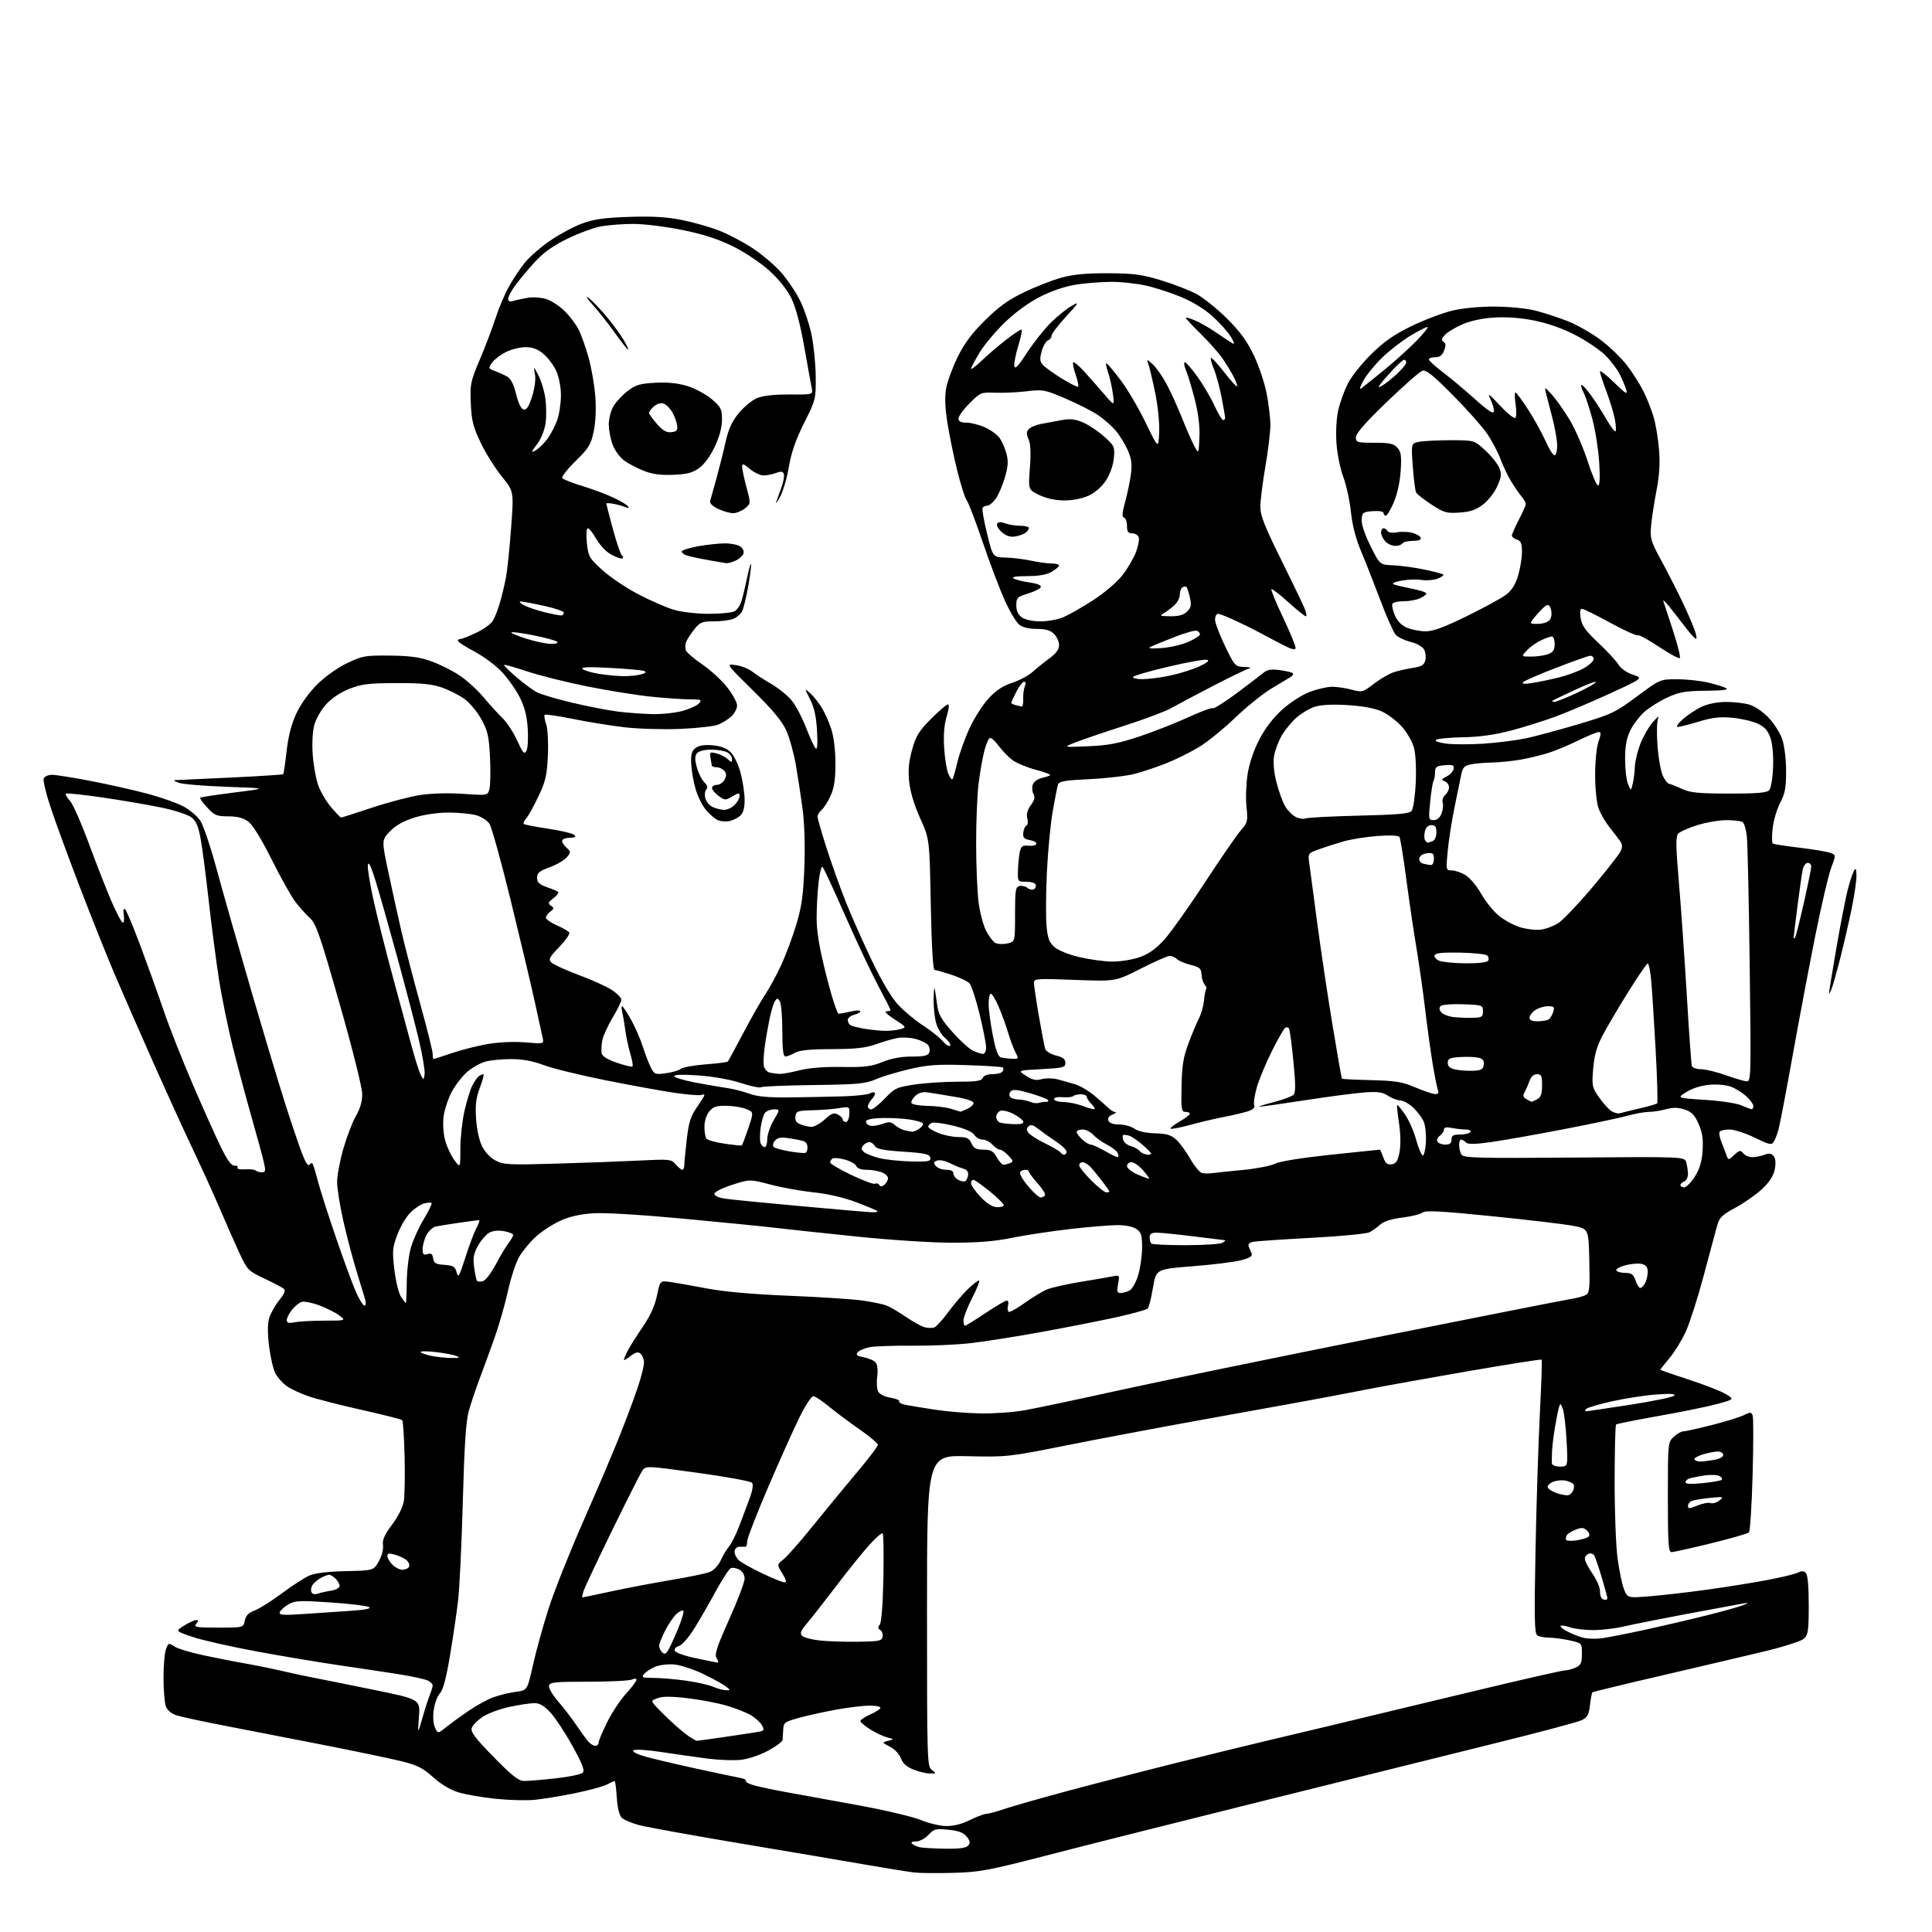 <?xml version="1.0" encoding="UTF-8" standalone="no"?>
<svg 
  version="1.1" 
  xmlns="http://www.w3.org/2000/svg" 
  xmlns:xlink="http://www.w3.org/1999/xlink" 
  xmlns:svg="http://www.w3.org/2000/svg"
  xmlns:rdf="http://www.w3.org/1999/02/22-rdf-syntax-ns#"
  xmlns:cc="http://creativecommons.org/ns#"
  xmlns:dc="http://purl.org/dc/elements/1.1/"
  viewBox="0 0 768 768"
  width="768"
  height="768"
>
<style>svg {background-color: white; }</style>"
<path stroke="none" fill="black" fill-rule="evenodd" d="M379.00,744.49C372.68,744.66 365.70,744.60 363.50,744.35C361.30,744.11 352.98,742.77 345.00,741.39C337.02,740.00 314.59,736.20 295.14,732.94C275.70,729.68 257.29,726.35 254.23,725.56C251.18,724.76 247.98,723.41 247.14,722.57C246.18,721.61 245.44,718.57 245.18,714.51C244.95,710.93 244.57,708.00 244.33,708.00C244.10,708.00 242.68,708.63 241.19,709.40C239.70,710.17 233.98,711.72 228.49,712.84C222.99,713.96 215.80,715.14 212.50,715.46C209.20,715.78 202.22,715.59 197.00,715.05C191.78,714.50 185.18,713.36 182.35,712.52C179.07,711.54 175.38,709.34 172.19,706.48C168.01,702.73 165.88,701.66 159.34,700.06C155.03,699.01 141.15,696.11 128.50,693.62C115.85,691.14 98.30,687.72 89.50,686.03C80.70,684.33 72.01,682.47 70.19,681.88C68.17,681.22 66.51,679.84 65.94,678.34C65.42,676.98 65.00,671.88 65.00,667.00C65.00,662.12 65.44,656.96 65.99,655.53C66.93,653.04 67.07,653.00 69.41,654.53C70.74,655.41 76.04,657.00 81.17,658.06C86.30,659.13 91.85,660.24 93.50,660.52C95.15,660.81 98.97,661.51 102.00,662.09C105.03,662.67 110.20,663.77 113.50,664.54C116.80,665.32 121.75,666.37 124.50,666.89C127.25,667.41 137.95,669.56 148.28,671.67C167.05,675.50 167.05,675.50 166.54,682.50C166.02,689.50 166.02,689.50 167.89,683.00C168.91,679.42 170.26,675.23 170.88,673.68C171.49,672.14 172.00,670.46 172.00,669.97C172.00,669.48 171.17,668.63 170.17,668.09C169.16,667.55 164.09,666.43 158.92,665.60C153.74,664.77 142.97,663.15 135.00,661.99C127.03,660.83 112.17,658.35 102.00,656.47C91.83,654.59 80.39,652.00 76.58,650.71C69.66,648.37 69.66,648.37 73.20,646.19C75.15,644.98 77.30,644.00 77.99,644.00C78.99,644.00 78.99,644.30 78.00,645.50C76.91,646.82 77.98,647.00 86.75,647.00C96.75,647.00 96.75,647.00 97.30,644.23C97.70,642.24 98.80,641.10 101.18,640.22C103.01,639.54 107.88,636.48 112.00,633.41C116.12,630.34 121.08,627.14 123.00,626.31C125.27,625.32 130.36,624.71 137.50,624.55C148.50,624.31 148.50,624.31 150.58,620.65C151.80,618.49 152.48,615.84 152.24,614.20C151.94,612.12 152.85,610.07 155.88,606.03C158.41,602.67 160.16,599.10 160.55,596.54C160.89,594.28 161.01,586.29 160.83,578.79C160.65,571.30 160.22,564.88 159.87,564.54C159.53,564.19 152.27,562.35 143.75,560.45C135.23,558.54 125.71,556.10 122.59,555.03C119.47,553.96 115.58,552.13 113.95,550.96C112.31,549.80 110.29,547.53 109.46,545.92C108.62,544.31 107.51,539.50 106.97,535.24C106.34,530.18 106.34,526.30 106.98,524.06C107.53,522.17 109.31,518.95 110.95,516.91C113.20,514.11 113.64,512.96 112.72,512.23C112.05,511.70 108.56,509.88 104.97,508.19C98.72,505.24 98.30,504.81 95.26,498.30C93.52,494.56 90.08,486.77 87.62,481.00C85.16,475.23 80.36,464.65 76.96,457.50C73.55,450.35 66.33,434.50 60.89,422.28C55.46,410.06 48.49,394.12 45.40,386.86C42.31,379.59 36.07,363.94 31.52,352.08C26.98,340.21 21.81,326.10 20.04,320.72C18.26,315.33 17.07,310.27 17.37,309.47C17.68,308.66 19.19,308.00 20.72,308.00C22.25,308.01 29.35,309.14 36.50,310.53C43.65,311.92 53.77,314.21 59.00,315.62C64.22,317.02 70.53,319.27 73.00,320.61C75.47,321.95 78.47,324.50 79.65,326.27C80.82,328.05 83.67,336.48 85.98,345.00C88.28,353.52 94.43,375.12 99.64,393.00C104.86,410.88 111.07,431.57 113.45,439.00C115.83,446.43 118.78,455.14 120.01,458.37C121.40,462.04 122.52,463.78 122.99,463.01C123.41,462.34 123.99,462.18 124.29,462.65C124.58,463.13 125.54,466.30 126.42,469.70C127.30,473.10 130.53,483.19 133.60,492.11C136.66,501.03 140.23,510.73 141.53,513.66C142.83,516.60 144.33,519.00 144.88,519.00C145.48,519.00 145.55,517.93 145.06,516.25C144.61,514.74 143.06,509.61 141.60,504.85C140.14,500.10 137.83,491.32 136.48,485.35C135.13,479.38 134.01,472.41 134.01,469.86C134.00,467.31 135.14,461.29 136.53,456.48C137.93,451.68 140.18,445.85 141.53,443.53C143.15,440.77 144.00,437.81 143.99,434.91C143.99,432.38 140.16,417.09 135.00,399.00C127.21,371.68 125.64,367.16 123.20,364.94C121.65,363.53 119.06,360.65 117.44,358.54C115.82,356.43 111.58,348.85 108.00,341.68C103.89,333.45 100.46,327.89 98.68,326.58C96.70,325.12 94.35,324.51 90.72,324.51C86.13,324.50 85.24,324.13 82.37,321.00C80.60,319.08 79.34,317.32 79.57,317.10C79.79,316.87 85.94,315.94 93.24,315.02C106.50,313.35 106.50,313.35 90.00,312.76C80.92,312.44 72.38,311.71 71.00,311.15C68.50,310.13 68.50,310.13 71.50,310.03C73.15,309.98 82.99,309.52 93.37,309.01C103.75,308.51 112.40,307.94 112.59,307.75C112.78,307.56 113.38,303.42 113.94,298.56C114.62,292.54 115.86,287.75 117.83,283.56C119.54,279.90 122.90,275.22 126.10,272.05C129.24,268.95 134.23,265.40 138.00,263.60C144.07,260.71 145.20,260.51 155.00,260.61C163.05,260.70 166.90,261.23 171.50,262.89C174.80,264.08 179.81,266.59 182.64,268.47C185.47,270.34 189.74,274.22 192.14,277.09C194.54,279.96 197.94,283.70 199.71,285.41C201.47,287.11 204.12,291.15 205.59,294.38C207.84,299.33 208.43,299.99 209.26,298.50C209.80,297.53 210.04,293.53 209.78,289.62C209.44,284.51 208.54,280.98 206.57,277.12C205.06,274.16 201.89,269.66 199.51,267.12C197.14,264.58 192.23,260.92 188.61,259.00C184.98,257.07 182.01,255.16 182.01,254.75C182.00,254.34 182.48,254.00 183.06,254.00C183.65,254.00 186.46,252.89 189.31,251.54C192.17,250.18 195.13,248.06 195.90,246.81C196.67,245.56 197.95,242.28 198.75,239.52C199.54,236.76 200.62,232.25 201.14,229.50C201.66,226.75 202.57,217.93 203.17,209.90C204.27,195.30 204.27,195.30 199.47,189.41C196.83,186.17 193.06,180.14 191.09,176.01C188.07,169.69 187.45,167.21 187.15,160.35C186.82,152.71 187.05,151.62 190.77,142.85C192.95,137.71 195.74,130.35 196.98,126.50C198.21,122.65 200.59,117.03 202.25,114.00C203.92,110.97 206.83,106.61 208.72,104.30C210.61,102.00 215.15,98.06 218.83,95.56C222.50,93.06 228.20,90.02 231.50,88.81C236.15,87.12 240.37,86.53 250.21,86.21C259.51,85.91 265.14,86.25 271.21,87.48C275.77,88.40 282.43,90.30 286.00,91.71C289.57,93.12 295.53,96.26 299.23,98.69C302.92,101.13 308.01,105.46 310.52,108.31C313.03,111.16 316.42,116.20 318.05,119.50C319.68,122.80 321.72,128.88 322.59,133.00C323.46,137.12 324.21,144.61 324.26,149.64C324.35,158.60 324.26,158.95 319.65,168.14C316.33,174.77 314.56,179.85 313.59,185.58C312.84,190.03 311.24,195.43 310.05,197.58C308.86,199.74 308.19,200.60 308.58,199.50C308.96,198.40 309.91,195.74 310.68,193.60C311.46,191.45 311.87,189.09 311.58,188.36C311.20,187.35 310.43,187.27 308.47,188.01C307.04,188.56 304.81,189.00 303.51,189.00C302.21,189.00 299.77,187.83 298.08,186.41C295.56,184.30 295.00,184.13 295.00,185.50C295.00,186.42 295.78,190.10 296.74,193.69C298.47,200.20 298.47,200.20 296.12,202.10C294.83,203.14 292.72,204.00 291.42,204.00C290.13,204.00 287.45,203.23 285.47,202.29C283.13,201.17 282.03,200.04 282.32,199.04C282.56,198.19 283.70,194.12 284.84,190.00C285.98,185.88 287.61,179.40 288.45,175.61C289.58,170.56 290.97,167.52 293.66,164.24C295.68,161.78 298.94,159.09 300.91,158.26C303.26,157.28 307.70,156.79 313.85,156.82C323.21,156.87 323.21,156.87 322.66,154.19C322.36,152.71 321.02,145.32 319.68,137.77C318.12,128.92 316.30,122.08 314.57,118.55C312.89,115.13 309.60,111.00 305.82,107.58C302.43,104.51 296.09,100.27 291.42,97.96C285.48,95.02 279.70,93.14 271.29,91.43C264.81,90.10 256.07,89.02 251.89,89.01C247.70,89.00 241.85,89.45 238.89,89.99C235.92,90.54 229.87,92.77 225.44,94.95C219.66,97.79 215.97,100.45 212.44,104.33C209.72,107.32 206.26,111.46 204.75,113.54C203.24,115.62 202.00,117.98 202.00,118.78C202.00,119.82 202.64,120.04 204.25,119.56C205.49,119.20 208.14,118.64 210.13,118.33C212.13,118.02 215.34,118.29 217.27,118.92C219.20,119.56 222.41,121.66 224.40,123.60C226.39,125.53 228.90,128.84 229.98,130.95C231.05,133.07 232.85,138.10 233.98,142.15C235.10,146.19 236.30,153.10 236.64,157.50C237.02,162.45 236.78,167.78 236.01,171.47C234.91,176.75 234.09,178.10 228.84,183.24C225.58,186.43 223.18,189.48 223.50,190.01C223.83,190.54 227.34,191.95 231.30,193.14C235.26,194.33 240.87,196.42 243.77,197.78C246.67,199.14 249.33,200.72 249.68,201.30C250.11,201.98 249.67,202.06 248.41,201.53C247.36,201.08 245.26,200.50 243.75,200.25C242.24,199.99 241.00,199.94 241.00,200.14C241.00,200.34 242.14,204.75 243.53,209.93C244.92,215.12 246.55,219.96 247.15,220.68C247.97,221.66 247.89,222.00 246.87,222.00C246.12,221.99 244.09,221.13 242.36,220.08C240.63,219.02 238.19,216.33 236.93,214.08C235.66,211.84 234.20,210.00 233.68,210.00C233.11,210.00 232.96,212.36 233.29,215.75C233.83,221.17 234.18,221.79 239.35,226.53C242.37,229.30 248.82,233.65 253.67,236.19C258.53,238.74 264.94,241.54 267.93,242.41C270.99,243.31 277.03,244.00 281.75,244.00C286.36,244.00 290.97,243.55 291.99,243.01C293.01,242.46 294.28,240.55 294.81,238.76C295.34,236.97 296.32,232.88 296.98,229.67C297.64,226.47 298.34,224.01 298.54,224.21C298.75,224.41 298.26,228.29 297.47,232.82C296.68,237.36 295.55,241.98 294.96,243.08C294.36,244.19 292.75,245.52 291.37,246.05C290.00,246.57 286.54,247.00 283.68,247.00C279.03,247.00 278.24,247.33 275.93,250.25C274.52,252.04 273.07,254.29 272.72,255.25C272.36,256.21 272.33,257.70 272.66,258.55C272.98,259.40 275.90,261.90 279.14,264.09C282.38,266.29 286.82,270.36 289.01,273.14C291.21,275.91 293.00,279.19 293.00,280.42C293.00,281.65 291.99,283.60 290.75,284.76C289.51,285.92 287.15,287.40 285.50,288.05C283.85,288.71 277.06,289.47 270.40,289.75C263.75,290.03 253.85,289.74 248.40,289.12C242.96,288.49 233.68,286.99 227.78,285.79C221.88,284.59 216.82,283.85 216.52,284.14C216.23,284.44 216.49,286.10 217.09,287.83C217.72,289.64 218.02,294.96 217.79,300.25C217.44,308.16 216.90,310.52 214.07,316.50C212.25,320.35 210.06,324.29 209.22,325.26C208.37,326.22 207.92,327.25 208.20,327.54C208.49,327.83 212.89,328.68 217.98,329.44C223.06,330.20 227.72,331.32 228.31,331.91C229.10,332.70 228.66,333.00 226.76,333.00C225.31,333.00 223.86,333.42 223.54,333.94C223.22,334.46 223.88,335.74 225.01,336.79C226.98,338.63 226.99,338.78 225.28,340.82C224.30,341.98 221.25,343.75 218.50,344.75C214.42,346.23 213.50,347.00 213.50,348.93C213.50,350.79 214.35,351.59 217.42,352.66C219.58,353.40 221.60,354.27 221.91,354.58C222.22,354.88 221.35,356.00 219.99,357.06C217.87,358.70 217.72,359.14 219.00,360.01C220.31,360.91 220.28,361.21 218.75,362.38C217.79,363.12 217.00,364.21 217.00,364.81C217.00,365.41 218.97,366.78 221.37,367.84C223.77,368.90 226.00,370.19 226.32,370.71C226.64,371.22 224.84,373.79 222.33,376.41C218.34,380.57 217.94,381.37 219.20,382.63C220.00,383.42 224.89,385.65 230.07,387.58C235.26,389.50 241.19,392.19 243.25,393.55C245.31,394.91 247.00,396.64 247.00,397.39C247.00,398.14 245.43,401.36 243.51,404.55C241.60,407.73 239.75,411.79 239.42,413.57C239.09,415.35 238.97,417.63 239.16,418.65C239.40,419.88 241.41,421.16 245.21,422.46C248.34,423.54 251.14,424.20 251.42,423.92C251.70,423.64 251.32,421.38 250.57,418.91C249.83,416.44 248.92,412.18 248.56,409.46C248.19,406.73 247.64,403.49 247.34,402.25C247.03,401.01 247.02,400.00 247.32,400.00C247.61,400.00 249.18,402.36 250.81,405.25C252.43,408.14 254.55,412.98 255.51,416.00C256.48,419.02 257.93,422.79 258.73,424.37C260.09,427.08 260.45,427.21 264.74,426.62C267.25,426.28 269.90,425.50 270.64,424.88C271.38,424.27 275.78,423.47 280.43,423.11C285.08,422.75 289.07,422.24 289.31,421.98C289.55,421.72 292.36,416.55 295.55,410.50C298.74,404.45 302.67,397.55 304.28,395.17C305.88,392.80 308.71,387.58 310.56,383.58C312.41,379.57 315.12,372.30 316.58,367.40C318.70,360.31 319.34,355.69 319.75,344.65C320.06,336.35 319.78,327.14 319.05,321.65C318.38,316.62 317.17,308.68 316.35,304.00C315.54,299.32 313.82,293.17 312.53,290.32C310.86,286.64 307.04,282.06 299.34,274.48C288.50,263.82 288.50,263.82 292.48,264.39C294.66,264.69 297.59,265.84 298.98,266.93C300.36,268.03 303.81,270.26 306.63,271.90C309.45,273.54 313.08,276.48 314.69,278.44C316.31,280.40 318.89,285.27 320.42,289.25C321.96,293.24 323.67,296.95 324.22,297.50C324.89,298.17 325.08,295.84 324.78,290.50C324.46,284.80 323.67,281.21 322.03,278.00C319.74,273.50 319.74,273.50 322.00,275.50C323.24,276.60 325.26,279.07 326.47,281.00C327.69,282.93 329.45,286.80 330.38,289.61C331.42,292.76 332.08,298.01 332.10,303.32C332.12,309.65 331.63,313.05 330.23,316.21C329.18,318.57 327.58,321.12 326.66,321.87C325.75,322.63 325.00,323.87 325.00,324.64C325.00,325.41 326.63,331.09 328.62,337.27C330.61,343.45 334.00,352.94 336.16,358.37C338.32,363.80 342.93,374.21 346.41,381.51C350.42,389.89 354.30,396.45 356.97,399.35C359.29,401.87 363.74,405.58 366.85,407.59C369.96,409.60 373.49,412.41 374.71,413.83C375.92,415.26 377.25,416.08 377.67,415.67C378.08,415.25 377.23,413.92 375.78,412.71C374.32,411.49 372.65,408.70 372.07,406.50C371.49,404.30 371.06,400.02 371.12,397.00C371.18,393.98 371.38,392.18 371.55,393.00C371.73,393.82 372.16,396.65 372.50,399.29C373.02,403.23 374.10,405.17 378.64,410.29C381.67,413.70 385.35,417.04 386.82,417.70C388.30,418.37 390.06,418.93 390.75,418.95C391.44,418.98 392.00,417.83 392.00,416.39C392.00,414.95 390.83,408.99 389.40,403.14C387.97,397.29 386.18,391.80 385.42,390.94C384.65,390.08 381.43,388.53 378.26,387.49C375.09,386.46 372.05,385.59 371.50,385.56C370.87,385.52 370.31,375.77 370.00,359.50C369.50,333.50 369.50,333.50 365.78,325.27C363.41,320.02 361.83,314.76 361.41,310.74C360.94,306.11 361.25,302.74 362.58,297.98C364.09,292.53 365.30,290.58 370.11,285.75C373.26,282.59 376.28,280.00 376.82,280.00C377.40,280.00 377.19,281.98 376.33,284.75C375.35,287.89 375.01,292.04 375.30,297.00C375.54,301.12 376.26,305.80 376.90,307.39C377.54,308.98 378.30,310.04 378.59,309.74C378.89,309.45 379.78,306.42 380.57,303.02C381.37,299.62 383.54,293.54 385.40,289.52C387.26,285.49 390.66,280.15 392.97,277.65C395.91,274.46 398.69,272.61 402.33,271.43C405.17,270.51 408.85,268.55 410.50,267.07C412.15,265.59 415.19,263.15 417.25,261.64C419.82,259.76 421.00,258.13 421.00,256.45C421.00,255.10 420.10,253.10 419.00,252.00C417.55,250.55 415.67,250.00 412.11,250.00C408.94,250.00 406.47,249.39 405.08,248.25C403.90,247.29 401.31,242.90 399.34,238.50C397.36,234.10 393.42,223.69 390.59,215.36C387.75,207.04 384.90,199.58 384.24,198.79C383.59,198.01 381.90,192.67 380.48,186.93C379.07,181.19 377.31,172.60 376.57,167.82C375.67,161.98 375.52,157.58 376.11,154.32C376.60,151.67 378.64,146.12 380.65,142.00C383.31,136.54 386.28,132.54 391.56,127.33C397.02,121.92 400.86,119.16 407.15,116.14C411.74,113.94 418.43,111.33 422.00,110.35C426.64,109.08 431.94,108.58 440.50,108.62C450.59,108.67 453.93,109.11 461.48,111.40C466.42,112.90 472.72,115.33 475.48,116.79C478.24,118.26 483.70,122.62 487.60,126.48C492.86,131.68 495.66,135.49 498.38,141.18C500.41,145.40 502.73,152.30 503.53,156.51C504.34,160.73 505.00,166.34 505.00,168.99C505.00,171.64 504.10,179.07 503.00,185.50C501.90,191.93 501.00,199.13 501.00,201.49C501.00,204.85 502.75,209.33 509.03,222.00C513.45,230.91 517.70,239.73 518.48,241.60C519.26,243.47 519.55,245.00 519.12,245.00C518.69,245.00 515.54,242.47 512.13,239.38C508.71,236.28 505.69,233.97 505.42,234.24C505.15,234.51 507.20,239.50 509.97,245.33C512.73,251.16 515.00,256.62 515.00,257.48C515.00,258.68 513.48,258.23 508.25,255.47C504.54,253.51 500.38,251.31 499.00,250.57C497.62,249.83 493.98,248.05 490.90,246.62C487.82,245.18 484.78,244.00 484.15,244.00C483.52,244.00 483.00,245.04 483.00,246.30C483.00,247.57 484.78,252.29 486.96,256.80C490.86,264.86 490.99,265.00 494.71,265.12C496.83,265.18 497.64,265.45 496.55,265.73C495.47,266.00 488.95,269.15 482.05,272.74C475.15,276.32 467.70,280.27 465.50,281.53C463.30,282.78 454.98,285.91 447.00,288.47C439.02,291.04 430.25,294.03 427.50,295.11C422.50,297.08 422.50,297.08 432.56,296.65C440.62,296.30 444.70,295.51 453.06,292.71C458.80,290.79 467.49,287.37 472.36,285.12C477.24,282.87 481.61,281.26 482.07,281.54C482.53,281.83 486.87,279.10 491.71,275.48C496.54,271.86 501.35,268.20 502.40,267.33C503.80,266.18 505.47,265.93 508.82,266.39C511.31,266.73 513.60,267.28 513.92,267.62C514.24,267.96 513.83,268.64 513.00,269.14C512.17,269.64 508.71,271.72 505.31,273.77C501.91,275.82 495.37,281.10 490.79,285.50C486.21,289.90 479.72,295.13 476.36,297.13C473.01,299.12 467.34,301.93 463.77,303.36C460.20,304.78 454.62,306.67 451.39,307.54C448.15,308.42 440.00,309.39 433.27,309.71C423.25,310.18 420.95,310.58 420.55,311.89C420.28,312.78 419.34,317.55 418.47,322.50C417.59,327.45 416.55,338.39 416.15,346.81C415.76,355.23 415.70,364.85 416.02,368.19C416.49,373.11 417.10,374.69 419.25,376.54C420.77,377.84 425.02,379.53 429.20,380.50C433.21,381.42 438.98,382.21 442.01,382.25C445.05,382.29 449.84,381.55 452.67,380.61C456.32,379.40 459.17,377.46 462.42,373.98C464.96,371.27 472.26,361.06 478.65,351.28C485.04,341.50 491.59,331.99 493.20,330.14C495.97,326.97 496.10,326.43 495.49,320.64C495.14,317.26 495.36,311.37 495.98,307.55C496.67,303.24 498.47,297.99 500.71,293.74C503.02,289.33 506.29,285.12 509.86,281.94C512.95,279.18 517.77,276.11 520.74,275.00C523.68,273.90 527.63,273.00 529.52,273.00C531.42,273.00 534.91,273.52 537.28,274.15C541.44,275.27 541.74,275.19 546.25,271.74C548.81,269.79 552.39,267.72 554.21,267.16C556.02,266.60 559.41,265.84 561.75,265.48C565.09,264.97 566.13,264.32 566.59,262.50C566.91,261.23 566.70,259.30 566.12,258.22C565.52,257.10 563.20,255.78 560.72,255.16C558.32,254.56 555.65,253.26 554.78,252.28C553.90,251.30 551.16,245.10 548.68,238.50C546.20,231.90 542.74,223.12 541.00,219.00C538.94,214.11 537.55,208.72 537.01,203.50C536.56,199.10 535.18,192.80 533.95,189.50C532.69,186.11 531.51,180.17 531.24,175.85C530.96,171.39 531.28,165.96 532.01,162.85C532.71,159.91 534.40,155.25 535.77,152.50C537.15,149.75 541.33,144.49 545.08,140.80C550.23,135.73 554.15,133.00 561.19,129.58C566.31,127.10 573.65,124.33 577.50,123.43C581.71,122.45 588.49,121.83 594.50,121.87C600.06,121.91 607.16,122.64 610.50,123.51C613.80,124.36 619.47,126.22 623.10,127.63C626.73,129.04 632.63,132.39 636.21,135.07C639.79,137.75 644.53,142.32 646.75,145.22C648.96,148.13 651.90,152.75 653.28,155.50C654.65,158.25 656.47,162.83 657.31,165.68C658.16,168.53 659.14,174.38 659.49,178.68C659.94,184.18 659.64,189.02 658.48,195.00C657.57,199.68 656.61,205.97 656.34,209.00C655.89,214.09 656.20,215.14 660.48,223.00C663.02,227.68 666.70,234.88 668.66,239.00C670.62,243.12 672.83,248.19 673.57,250.25C674.31,252.31 674.59,253.98 674.21,253.96C673.82,253.94 672.05,252.03 670.27,249.71C668.50,247.40 665.61,243.70 663.87,241.50C662.12,239.30 660.92,238.18 661.21,239.00C661.49,239.82 663.23,245.10 665.06,250.72C666.90,256.33 668.11,261.22 667.76,261.58C667.40,261.93 663.67,259.92 659.47,257.11C655.26,254.29 651.44,252.23 650.98,252.51C650.51,252.80 645.59,250.55 640.03,247.52C634.48,244.48 629.44,242.00 628.83,242.00C628.13,242.00 627.95,243.34 628.34,245.75C628.81,248.70 630.30,250.78 635.33,255.50C638.85,258.80 642.45,262.69 643.33,264.15C644.27,265.73 646.61,267.37 649.08,268.19C653.25,269.58 653.25,269.58 639.87,275.73C632.52,279.11 622.67,283.28 618.00,284.99C613.33,286.69 605.38,289.17 600.34,290.49C594.25,292.09 588.00,292.96 581.70,293.07C576.48,293.17 571.64,293.61 570.94,294.04C570.15,294.53 571.51,295.10 574.51,295.55C577.18,295.95 583.89,295.99 589.43,295.64C594.97,295.28 602.65,294.32 606.50,293.51C610.35,292.70 619.80,290.15 627.50,287.86C640.59,283.96 642.10,283.24 650.72,276.84C659.95,270.00 659.95,270.00 666.72,270.02C670.45,270.02 675.98,270.61 679.00,271.33C682.03,272.04 685.26,273.04 686.18,273.56C687.32,274.20 684.77,274.53 678.18,274.58C670.07,274.65 667.60,275.07 662.95,277.19C659.89,278.58 655.76,281.15 653.76,282.90C651.77,284.65 649.21,288.01 648.07,290.36C646.57,293.45 646.00,296.60 646.00,301.75C646.00,305.67 646.52,310.14 647.16,311.68C648.32,314.50 648.32,314.50 649.04,311.50C649.44,309.85 649.82,306.83 649.88,304.79C649.95,302.75 650.91,298.70 652.02,295.79C653.13,292.88 655.40,288.93 657.08,287.00C658.76,285.07 659.70,284.40 659.17,285.50C658.62,286.66 658.50,291.29 658.89,296.50C659.26,301.45 660.23,306.85 661.05,308.50C661.86,310.15 662.97,311.54 663.51,311.59C664.06,311.64 666.30,312.52 668.50,313.55C671.82,315.11 674.99,315.43 687.20,315.46C697.93,315.49 702.24,315.15 703.19,314.21C703.96,313.44 704.62,309.77 704.82,305.21C705.02,300.58 704.62,295.90 703.83,293.50C702.84,290.52 701.58,289.05 698.87,287.72C696.87,286.75 692.31,285.67 688.74,285.34C683.67,284.87 680.69,285.20 675.21,286.87C671.35,288.04 667.58,288.98 666.84,288.96C666.11,288.94 667.08,287.54 669.00,285.85C670.92,284.17 674.30,281.94 676.50,280.91C678.86,279.81 682.75,279.04 686.00,279.03C689.02,279.02 693.19,279.48 695.26,280.06C697.43,280.66 700.69,282.84 702.97,285.21C705.14,287.47 707.61,291.35 708.46,293.84C709.35,296.46 710.00,301.79 710.00,306.53C710.00,313.17 709.56,315.53 707.66,319.10C706.38,321.52 705.03,326.06 704.66,329.19C704.30,332.32 704.33,335.09 704.75,335.34C705.16,335.60 709.96,336.34 715.41,336.99C720.86,337.64 726.34,338.56 727.59,339.03C729.85,339.89 729.85,339.89 727.92,344.97C726.86,347.77 723.99,360.06 721.54,372.28C719.10,384.50 715.03,406.02 712.51,420.11C709.98,434.19 707.48,447.24 706.96,449.11C706.43,450.97 705.56,453.17 705.04,453.99C704.23,455.25 703.12,454.99 697.53,452.24C693.92,450.46 689.42,449.00 687.54,449.00C685.66,449.00 683.87,449.40 683.57,449.89C683.26,450.39 683.62,452.30 684.36,454.14C685.10,455.99 686.01,458.35 686.38,459.40C687.03,461.23 687.14,461.22 689.38,459.12C691.44,457.18 691.84,457.11 692.97,458.47C693.67,459.31 695.29,460.00 696.56,460.00C697.83,460.00 699.99,459.57 701.36,459.05C703.20,458.35 704.15,458.48 705.04,459.54C705.80,460.47 705.98,462.32 705.52,464.74C705.04,467.31 703.49,469.76 700.62,472.50C698.30,474.70 693.52,478.08 689.99,480.01C684.14,483.20 683.46,483.91 682.36,488.01C681.70,490.48 679.30,499.43 677.02,507.90C674.75,516.37 671.63,526.04 670.10,529.40C668.57,532.75 665.67,537.46 663.66,539.84C661.65,542.23 660.00,544.32 660.00,544.48C660.00,544.63 665.08,546.40 671.28,548.41C677.48,550.41 684.11,553.00 686.01,554.15C689.46,556.25 689.46,556.25 682.48,558.14C678.64,559.18 668.17,561.32 659.20,562.89C650.24,564.47 642.68,565.99 642.40,566.27C642.11,566.55 641.86,576.62 641.84,588.64C641.82,600.66 642.34,614.55 643.01,619.50C643.68,624.45 644.85,630.02 645.61,631.87C647.00,635.24 647.00,635.24 655.75,634.55C660.56,634.17 670.80,632.99 678.50,631.93C686.20,630.87 697.10,629.12 702.71,628.05C708.33,626.98 713.78,625.65 714.81,625.10C716.12,624.40 717.04,624.44 717.85,625.25C718.59,625.99 719.00,630.58 719.00,638.05C719.00,648.22 718.76,649.91 717.10,651.41C716.05,652.36 708.96,654.63 701.35,656.46C693.73,658.29 675.35,662.61 660.50,666.06C645.65,669.51 633.29,672.51 633.04,672.71C632.79,672.92 632.34,675.20 632.04,677.78C631.59,681.69 631.03,682.70 628.68,683.83C627.13,684.57 611.60,688.70 594.18,693.01C576.76,697.32 535.27,707.62 502.00,715.91C468.73,724.19 430.02,733.94 416.00,737.58C392.97,743.54 389.39,744.21 379.00,744.49zM375.63,734.88C381.41,734.97 384.08,734.60 384.89,733.63C385.76,732.58 385.61,731.75 384.27,730.08C382.98,728.50 381.00,727.75 377.00,727.35C372.00,726.84 371.28,727.03 369.08,729.40C367.70,730.87 365.56,732.00 364.13,732.00C362.59,732.00 361.97,732.35 362.55,732.90C363.07,733.40 364.40,734.02 365.50,734.29C366.60,734.55 371.16,734.82 375.63,734.88zM376.00,725.88C378.93,725.95 382.24,725.12 385.50,723.52C388.25,722.17 391.22,721.05 392.09,721.03C392.97,721.01 396.12,720.17 399.09,719.15C402.07,718.13 413.05,714.99 423.50,712.17C433.95,709.36 453.52,704.30 467.00,700.93C480.48,697.56 496.90,693.54 503.50,691.99C510.10,690.45 521.35,687.77 528.50,686.05C535.65,684.33 545.10,682.05 549.50,680.99C553.90,679.93 571.64,675.67 588.92,671.53C606.21,667.39 621.15,664.00 622.13,664.00C623.11,664.00 625.01,663.49 626.37,662.88C628.43,661.94 628.83,661.06 628.83,657.44C628.83,653.13 628.83,653.13 623.87,652.06C621.14,651.48 617.46,650.99 615.70,650.98C613.94,650.98 611.88,650.58 611.12,650.10C609.97,649.37 609.85,643.65 610.40,615.86C610.76,597.51 611.54,573.13 612.13,561.69C612.72,550.24 613.03,540.70 612.82,540.48C612.60,540.27 599.62,542.30 583.96,545.01C568.31,547.71 549.42,551.11 542.00,552.57C534.58,554.03 524.00,556.03 518.50,557.03C513.00,558.02 494.55,561.36 477.50,564.44C460.45,567.53 436.15,572.11 423.50,574.64C400.93,579.14 400.20,579.22 384.50,578.86C368.50,578.50 368.50,578.50 368.50,640.33C368.50,700.38 368.56,702.20 370.44,703.58C372.30,704.94 372.26,705.00 369.71,705.00C368.24,705.00 365.26,704.29 363.09,703.42C360.37,702.33 358.83,700.95 358.14,698.98C357.58,697.37 355.71,695.37 353.82,694.38C350.50,692.64 350.50,692.64 353.00,692.01C355.50,691.38 355.50,691.38 352.67,690.65C351.11,690.25 348.07,688.81 345.92,687.45C343.76,686.09 342.00,684.60 342.00,684.14C342.00,683.68 343.80,682.49 346.00,681.50C348.20,680.51 350.00,679.31 350.00,678.85C350.00,678.38 348.09,678.00 345.75,678.00C343.41,678.00 337.68,678.68 333.00,679.50C328.32,680.33 321.57,681.80 318.00,682.77C311.92,684.42 311.49,684.73 311.34,687.52C311.25,689.16 311.14,691.03 311.09,691.67C311.04,692.32 308.44,694.24 305.31,695.93C302.04,697.70 297.44,699.24 294.49,699.56C291.66,699.86 285.79,699.65 281.43,699.09C277.07,698.53 268.82,697.36 263.09,696.49C256.95,695.56 252.32,695.28 251.79,695.81C251.26,696.34 253.27,697.37 256.70,698.32C259.89,699.21 269.02,701.36 277.00,703.10C284.98,704.84 292.73,706.48 294.24,706.74C295.75,707.01 296.77,707.57 296.51,707.99C296.25,708.41 297.94,709.25 300.27,709.85C302.60,710.46 308.32,711.65 313.00,712.49C317.68,713.34 330.27,715.63 341.00,717.59C351.73,719.55 362.98,722.20 366.00,723.47C369.02,724.73 373.52,725.82 376.00,725.88zM208.29,707.96C209.82,707.98 215.45,707.52 220.79,706.93C226.13,706.35 231.02,705.33 231.65,704.68C232.52,703.79 231.53,701.20 227.54,694.00C224.65,688.77 220.71,682.81 218.80,680.75C216.30,678.06 214.50,677.00 212.41,677.02C210.81,677.03 206.38,677.70 202.57,678.50C198.76,679.31 193.96,681.08 191.90,682.45C189.84,683.81 187.88,685.82 187.53,686.91C187.03,688.47 188.90,690.95 196.20,698.41C203.47,705.84 206.11,707.93 208.29,707.96zM236.65,694.00C237.39,694.00 238.00,693.39 238.00,692.63C238.00,691.88 239.56,688.17 241.47,684.38C243.37,680.60 246.75,675.53 248.97,673.12C251.18,670.72 253.00,668.31 253.00,667.77C253.00,667.17 252.31,667.12 251.25,667.64C250.29,668.11 242.53,668.50 234.02,668.50C220.50,668.50 218.50,668.71 218.22,670.13C218.04,671.03 219.71,673.85 221.92,676.41C224.13,678.96 227.37,683.18 229.12,685.78C230.87,688.37 232.98,691.29 233.81,692.25C234.63,693.21 235.92,694.00 236.65,694.00zM277.00,692.00C277.27,692.01 282.45,691.30 288.50,690.41C294.55,689.53 300.52,688.61 301.77,688.38C303.71,688.01 303.89,687.66 302.96,685.92C302.36,684.81 300.44,683.01 298.69,681.93C296.93,680.85 292.57,679.11 289.00,678.06C285.43,677.00 278.38,675.65 273.34,675.06C266.99,674.31 263.34,674.30 261.46,675.02C258.77,676.04 258.76,676.07 260.62,678.19C261.65,679.36 264.47,682.16 266.87,684.41C269.28,686.66 272.43,689.28 273.87,690.24C275.32,691.20 276.73,691.99 277.00,692.00zM177.28,686.62C179.05,685.19 183.08,682.26 186.23,680.11C189.38,677.95 193.88,675.49 196.23,674.65C198.58,673.81 202.55,672.85 205.06,672.53C209.61,671.94 209.61,671.94 211.90,661.72C213.15,656.10 216.00,645.88 218.22,639.00C220.45,632.13 226.54,616.83 231.75,605.00C236.97,593.18 243.42,578.06 246.07,571.41C248.73,564.76 252.05,555.91 253.45,551.73C254.85,547.56 256.00,543.04 256.00,541.70C256.00,540.35 255.39,538.74 254.64,538.12C253.60,537.26 252.66,537.48 250.64,539.07C249.19,540.21 248.00,540.87 248.00,540.52C248.00,540.18 248.71,538.52 249.58,536.84C250.46,535.15 253.14,530.90 255.55,527.38C258.51,523.05 260.32,519.05 261.16,515.01C262.39,509.04 262.39,509.04 266.45,509.61C268.68,509.92 275.23,511.08 281.00,512.18C287.87,513.49 299.11,514.49 313.50,515.08C325.60,515.56 338.70,516.41 342.61,516.95C346.51,517.50 350.89,518.39 352.33,518.94C353.77,519.48 357.27,521.53 360.11,523.48C362.94,525.43 366.33,527.30 367.63,527.62C368.93,527.95 370.64,527.97 371.42,527.67C372.21,527.37 374.68,524.65 376.91,521.62C379.14,518.60 382.62,514.52 384.64,512.56C386.66,510.60 388.69,509.00 389.15,509.00C389.62,509.00 388.42,512.09 386.50,515.87C384.57,519.64 383.00,523.69 383.00,524.87C383.00,526.04 383.27,527.00 383.61,527.00C383.94,527.00 387.58,524.75 391.69,522.00C395.80,519.25 399.63,517.00 400.20,517.00C400.77,517.00 401.00,517.90 400.71,519.00C400.42,520.10 400.54,521.21 400.96,521.48C401.39,521.74 404.26,520.14 407.35,517.93C410.44,515.72 414.44,513.30 416.24,512.56C418.03,511.82 424.00,510.47 429.50,509.57C435.00,508.67 440.77,507.68 442.31,507.37C445.07,506.83 445.11,506.89 444.45,510.41C443.90,513.37 444.07,514.00 445.45,514.00C446.38,514.00 447.99,513.54 449.03,512.98C450.09,512.42 451.61,509.68 452.47,506.80C453.31,503.96 454.00,499.04 454.00,495.88C454.00,491.05 453.64,489.86 451.78,488.56C450.44,487.62 447.43,487.00 444.23,487.00C441.30,487.00 432.74,487.71 425.20,488.58C417.67,489.45 407.29,491.03 402.14,492.08C395.48,493.45 388.66,494.00 378.52,494.00C370.40,494.00 353.76,492.92 339.88,491.48C326.47,490.10 311.90,488.53 307.50,488.00C303.10,487.48 286.90,485.87 271.50,484.43C254.85,482.87 240.38,482.01 235.80,482.30C230.58,482.64 226.37,483.60 222.68,485.29C219.70,486.65 215.38,489.47 213.07,491.55C210.77,493.63 207.78,497.22 206.43,499.53C205.08,501.84 203.06,507.95 201.94,513.11C200.82,518.28 198.38,526.77 196.52,532.00C194.66,537.23 191.95,544.65 190.49,548.50C189.04,552.35 187.16,557.98 186.32,561.00C185.22,564.98 184.57,574.94 183.97,597.00C183.52,613.77 182.66,631.55 182.07,636.50C181.48,641.45 180.02,651.32 178.83,658.42C177.36,667.15 176.08,671.92 174.90,673.10C173.93,674.07 172.83,676.95 172.45,679.51C172.02,682.38 172.19,685.12 172.90,686.68C174.05,689.21 174.05,689.21 177.28,686.62zM288.50,671.89C290.50,671.94 290.50,671.94 288.50,670.36C287.40,669.49 283.35,667.26 279.50,665.41C275.65,663.56 270.48,661.87 268.00,661.65C265.52,661.44 262.12,661.85 260.43,662.56C258.74,663.27 256.78,664.56 256.06,665.43C254.90,666.82 255.33,667.00 259.81,667.00C262.58,667.00 268.36,667.49 272.64,668.08C276.92,668.68 281.79,669.77 283.46,670.50C285.13,671.24 287.40,671.86 288.50,671.89zM285.26,660.92C285.68,660.96 285.51,660.18 284.88,659.18C283.95,657.69 284.85,654.92 289.87,643.70C293.24,636.18 296.00,628.91 296.00,627.55C296.00,626.06 295.17,624.63 293.92,623.96C292.78,623.35 291.26,623.07 290.55,623.34C289.83,623.62 287.09,627.82 284.46,632.67C281.82,637.53 277.93,644.26 275.81,647.64C273.70,651.01 271.02,654.02 269.88,654.32C268.73,654.62 267.98,655.46 268.22,656.18C268.45,656.92 272.16,658.24 276.57,659.17C280.93,660.08 284.84,660.87 285.26,660.92zM265.48,656.22C266.10,655.28 267.88,651.45 269.43,647.71C270.99,643.98 271.98,640.64 271.63,640.30C271.29,639.96 270.06,640.54 268.90,641.59C267.74,642.64 265.71,645.62 264.39,648.22C263.08,650.81 262.00,653.53 262.00,654.27C262.00,655.00 262.53,656.13 263.17,656.77C264.07,657.67 264.61,657.54 265.48,656.22zM340.99,652.62C349.43,652.51 350.52,652.29 350.84,650.62C351.03,649.59 350.62,648.38 349.91,647.95C348.97,647.36 348.92,646.80 349.72,645.83C350.39,645.02 350.95,637.80 351.16,627.33C351.35,617.89 351.22,609.89 350.88,609.54C350.54,609.20 348.12,611.30 345.50,614.21C342.88,617.12 336.98,624.45 332.38,630.50C327.78,636.55 322.58,643.19 320.82,645.26C318.30,648.24 317.89,649.29 318.86,650.26C319.53,650.93 322.65,651.77 325.79,652.11C328.93,652.46 335.77,652.69 340.99,652.62zM636.50,651.27C638.70,651.00 646.58,649.45 654.00,647.84C661.42,646.22 672.72,643.58 679.10,641.97C685.48,640.36 691.78,638.58 693.10,638.02C695.34,637.06 695.30,637.02 692.50,637.49C690.85,637.77 680.96,639.60 670.52,641.56C660.08,643.52 648.83,645.77 645.52,646.55C642.21,647.33 636.75,647.98 633.40,647.99C630.04,647.99 625.86,647.50 624.10,646.88C622.34,646.27 620.65,646.01 620.36,646.31C620.06,646.61 621.32,647.64 623.16,648.59C625.00,649.55 627.85,650.66 629.50,651.05C631.15,651.44 634.30,651.54 636.50,651.27zM120.62,641.60C126.06,641.24 134.49,640.67 139.38,640.33C145.48,639.91 147.75,639.44 146.63,638.81C145.74,638.31 138.84,637.49 131.29,636.99C119.05,636.17 117.25,636.25 114.62,637.79C112.99,638.74 111.46,640.13 111.20,640.89C110.83,642.01 112.50,642.14 120.62,641.60zM638.17,636.00C638.62,636.00 638.98,635.66 638.96,635.25C638.94,634.84 637.92,631.12 636.70,627.00C635.48,622.88 634.13,618.96 633.71,618.29C633.28,617.63 632.28,617.34 631.47,617.65C630.66,617.96 630.00,618.87 630.00,619.68C630.00,620.48 631.35,623.10 633.00,625.50C634.65,627.90 636.00,630.94 636.00,632.26C636.00,633.59 636.30,634.97 636.67,635.33C637.03,635.70 637.71,636.00 638.17,636.00zM231.47,635.00C231.67,635.00 236.94,633.90 243.17,632.56C249.40,631.22 260.12,629.18 267.00,628.03C273.88,626.88 280.71,625.47 282.18,624.88C283.72,624.27 285.58,622.26 286.56,620.16C287.49,618.15 288.98,615.67 289.86,614.66C290.74,613.65 292.53,610.05 293.84,606.66C295.14,603.27 297.03,598.26 298.03,595.51C299.17,592.40 299.51,590.11 298.94,589.42C298.43,588.82 288.72,587.04 277.34,585.47C256.67,582.61 256.67,582.61 255.22,584.80C254.42,586.00 249.11,596.51 243.42,608.16C237.74,619.80 232.64,630.60 232.09,632.16C231.55,633.72 231.27,635.00 231.47,635.00zM126.39,633.48C127.55,633.10 129.96,632.56 131.75,632.29C133.54,632.01 135.00,631.19 135.00,630.46C135.00,629.74 134.29,628.44 133.43,627.57C132.56,626.71 131.41,626.00 130.86,626.00C130.32,626.00 128.89,626.52 127.68,627.16C126.48,627.80 124.99,629.02 124.36,629.87C123.73,630.72 123.46,632.03 123.75,632.79C124.09,633.68 125.01,633.92 126.39,633.48zM311.80,629.00C312.79,629.00 312.57,628.04 310.98,625.47C308.80,621.94 308.80,621.94 311.47,619.85C312.93,618.69 318.35,612.52 323.50,606.12C328.65,599.73 336.48,590.23 340.90,585.00C345.31,579.77 348.94,574.99 348.96,574.37C348.98,573.76 345.73,570.99 341.72,568.22C337.72,565.45 332.22,561.35 329.49,559.09C326.77,556.84 323.97,555.00 323.28,555.00C322.59,555.00 320.27,558.49 318.13,562.75C315.99,567.01 310.36,579.52 305.62,590.54C300.88,601.56 297.00,611.57 297.00,612.79C297.00,614.01 296.66,614.95 296.25,614.88C295.84,614.82 294.71,614.82 293.75,614.88C292.76,614.95 292.00,615.80 292.00,616.85C292.00,617.86 292.79,619.40 293.75,620.27C294.71,621.14 298.86,623.46 302.97,625.42C307.08,627.39 311.06,629.00 311.80,629.00zM159.94,624.00C161.01,624.00 162.19,623.51 162.56,622.90C162.93,622.30 162.60,621.17 161.82,620.39C161.04,619.61 158.96,618.56 157.20,618.06C154.66,617.33 154.00,617.44 154.00,618.57C154.00,619.36 154.90,620.90 156.00,622.00C157.10,623.10 158.87,624.00 159.94,624.00zM664.44,617.00C663.23,617.00 663.00,613.53 663.00,595.17C663.00,573.65 663.03,573.32 665.31,571.17C666.59,569.98 668.29,569.00 669.09,569.00C669.89,569.00 675.00,567.87 680.44,566.49C685.88,565.11 691.63,563.33 693.22,562.54C695.78,561.27 696.17,561.28 696.71,562.68C697.04,563.54 697.03,574.16 696.69,586.29C696.35,598.41 695.70,608.70 695.24,609.16C694.78,609.62 687.99,611.57 680.14,613.50C672.30,615.42 665.24,617.00 664.44,617.00zM626.77,612.30C628.82,611.99 630.93,611.34 631.46,610.86C632.06,610.31 631.84,609.41 630.88,608.45C629.64,607.22 628.78,607.13 626.44,608.02C624.85,608.63 623.22,609.64 622.84,610.26C622.45,610.89 622.34,611.73 622.58,612.14C622.83,612.54 624.72,612.61 626.77,612.30zM674.66,598.50C676.67,597.66 679.06,597.20 679.96,597.49C680.87,597.77 682.48,597.30 683.55,596.44C685.36,594.97 685.10,594.90 679.84,595.43C676.72,595.74 673.46,596.27 672.59,596.61C671.71,596.94 671.00,597.85 671.00,598.62C671.00,599.81 671.57,599.79 674.66,598.50zM623.66,594.30C624.31,594.05 625.11,593.16 625.43,592.33C625.75,591.50 625.78,590.46 625.51,590.02C625.24,589.58 623.92,588.95 622.58,588.61C621.24,588.27 618.95,588.45 617.49,589.00C616.03,589.56 615.02,590.57 615.24,591.26C615.47,591.94 617.19,593.01 619.06,593.63C620.94,594.25 623.01,594.55 623.66,594.30zM676.67,589.59C680.34,589.22 683.77,588.64 684.30,588.32C684.82,587.99 684.50,587.30 683.58,586.78C682.65,586.27 680.01,586.14 677.70,586.49C675.39,586.85 672.71,587.37 671.75,587.64C670.79,587.91 670.00,588.62 670.00,589.21C670.00,589.93 672.17,590.05 676.67,589.59zM620.14,583.00C623.29,583.00 623.29,583.00 622.74,572.75C622.43,567.11 621.76,561.38 621.23,560.02C620.35,557.71 620.24,557.68 619.69,559.52C619.37,560.61 618.65,564.20 618.10,567.50C617.55,570.80 617.03,575.08 616.95,577.00C616.87,578.92 616.84,581.06 616.90,581.75C616.96,582.46 618.35,583.00 620.14,583.00zM675.81,580.99C676.74,580.98 679.19,580.70 681.25,580.36C683.46,579.99 685.00,579.17 685.00,578.37C685.00,577.62 684.04,577.00 682.87,577.00C681.69,577.00 679.01,577.52 676.90,578.15C674.79,578.78 673.30,579.68 673.59,580.15C673.88,580.62 674.88,581.00 675.81,580.99zM390.00,561.86C395.23,561.94 403.10,561.36 407.50,560.57C411.90,559.79 428.77,556.22 445.00,552.64C461.23,549.06 507.12,539.62 547.00,531.65C586.88,523.68 621.52,516.85 624.00,516.46C626.48,516.08 629.30,515.35 630.28,514.83C631.87,514.00 632.03,512.53 631.78,501.20C631.50,488.50 631.50,488.50 625.50,487.31C622.20,486.66 607.67,484.93 593.21,483.47C572.80,481.41 566.61,481.08 565.50,482.00C564.71,482.65 561.09,483.55 557.44,484.01C553.16,484.54 550.05,485.52 548.66,486.79C547.47,487.87 545.54,489.24 544.37,489.85C543.20,490.45 532.85,491.44 521.37,492.05C509.89,492.67 499.45,493.37 498.16,493.63C496.59,493.93 496.01,494.57 496.41,495.54C496.73,496.34 497.25,497.62 497.56,498.37C497.95,499.33 496.69,500.10 493.31,500.98C490.66,501.67 481.99,502.74 474.03,503.36C459.55,504.50 459.55,504.50 458.32,511.91C457.64,515.99 456.70,519.70 456.23,520.17C455.76,520.64 450.45,522.13 444.44,523.47C438.42,524.81 424.95,527.48 414.50,529.39C404.05,531.30 391.01,533.36 385.52,533.96C380.03,534.57 369.67,535.01 362.51,534.94C355.35,534.87 347.82,535.13 345.78,535.51C343.74,535.90 341.57,536.81 340.96,537.55C340.08,538.61 340.59,539.02 343.39,539.55C345.34,539.91 347.45,540.84 348.09,541.61C348.80,542.46 349.04,544.67 348.70,547.20C348.39,549.51 348.57,552.20 349.10,553.19C349.66,554.23 351.72,555.25 354.01,555.62C356.19,555.97 357.73,556.62 357.45,557.07C357.17,557.53 358.42,558.17 360.22,558.50C362.02,558.84 367.32,559.70 372.00,560.42C376.68,561.14 384.77,561.79 390.00,561.86zM630.48,561.00C630.97,561.00 638.82,559.84 647.93,558.43C657.04,557.01 664.95,555.38 665.50,554.80C666.20,554.06 664.09,553.92 658.45,554.33C654.02,554.65 646.15,555.85 640.95,557.01C635.75,558.16 631.07,559.54 630.55,560.06C630.03,560.57 630.00,561.00 630.48,561.00zM179.50,539.82C182.76,539.86 183.10,539.71 181.32,538.99C180.12,538.51 176.29,537.80 172.82,537.42C169.34,537.05 166.83,537.09 167.24,537.52C167.65,537.96 169.67,538.64 171.74,539.04C173.81,539.44 177.30,539.79 179.50,539.82zM117.12,525.62C118.84,525.28 124.13,524.99 128.88,524.98C137.50,524.96 137.50,524.96 135.00,522.99C133.62,521.91 130.08,520.10 127.13,518.98C124.18,517.86 120.93,517.21 119.91,517.53C118.89,517.85 117.14,519.28 116.03,520.69C114.91,522.11 114.00,523.94 114.00,524.76C114.00,525.90 114.74,526.10 117.12,525.62zM161.33,518.00C161.48,518.00 161.65,514.23 161.70,509.61C161.75,505.00 162.50,498.82 163.36,495.86C164.22,492.91 166.52,487.85 168.48,484.60C170.43,481.36 171.82,478.49 171.56,478.23C171.30,477.97 169.98,478.04 168.62,478.38C167.27,478.72 164.80,480.35 163.15,482.01C161.49,483.66 159.16,487.60 157.97,490.76C156.00,495.94 155.89,497.30 156.77,504.73C157.31,509.26 158.49,514.10 159.40,515.48C160.30,516.87 161.17,518.00 161.33,518.00zM652.06,512.00C652.54,512.00 653.40,511.13 653.96,510.07C654.53,509.00 655.00,506.99 655.00,505.58C655.00,503.74 654.35,502.87 652.63,502.44C651.33,502.12 648.39,502.36 646.10,502.97C643.81,503.59 642.20,504.52 642.53,505.05C642.85,505.57 644.46,506.00 646.11,506.00C648.54,506.00 649.30,506.57 650.15,509.00C650.73,510.65 651.59,512.00 652.06,512.00zM191.91,509.31C192.97,509.04 195.27,506.08 197.07,502.66C198.86,499.27 201.15,495.43 202.16,494.12C203.17,492.80 204.00,491.36 204.00,490.91C204.00,490.46 202.39,489.79 200.42,489.42C198.23,489.01 195.95,489.22 194.55,489.97C193.29,490.65 191.26,492.97 190.05,495.13C188.28,498.28 187.97,499.97 188.47,503.71C188.82,506.27 189.31,508.69 189.55,509.09C189.80,509.49 190.86,509.59 191.91,509.31zM184.94,500.00C186.43,495.32 188.41,490.04 189.35,488.25C190.28,486.46 190.79,485.00 190.47,485.00C190.15,485.00 186.65,485.47 182.69,486.04C178.74,486.61 174.50,487.29 173.27,487.55C172.04,487.81 170.35,489.35 169.52,490.96C168.68,492.58 168.00,495.08 168.00,496.52C168.00,498.65 168.36,499.02 169.92,498.52C171.40,498.06 171.93,498.45 172.17,500.21C172.45,502.12 173.19,502.55 176.65,502.80C180.21,503.06 180.91,503.49 181.52,505.80C182.14,508.16 182.58,507.42 184.94,500.00zM471.42,494.98C478.61,494.98 485.18,494.53 486.00,494.00C486.82,493.47 487.27,493.02 487.00,493.01C486.73,492.99 481.12,492.31 474.54,491.49C467.96,490.67 461.32,490.00 459.79,490.00C457.75,490.00 457.00,490.49 457.00,491.83C457.00,492.84 457.30,493.97 457.67,494.33C458.03,494.70 464.22,494.99 471.42,494.98zM346.42,481.88C348.02,481.95 349.08,481.75 348.77,481.44C348.46,481.13 344.67,479.53 340.35,477.90C335.45,476.04 329.12,474.57 323.50,473.99C318.55,473.47 310.80,472.08 306.28,470.89C298.06,468.73 298.06,468.73 291.03,470.99C287.04,472.27 284.00,473.82 284.00,474.56C284.00,475.35 285.72,476.13 288.25,476.50C290.59,476.84 303.98,478.16 318.00,479.44C332.02,480.72 344.81,481.82 346.42,481.88zM396.25,479.87C397.76,479.94 399.00,479.57 399.00,479.05C399.00,478.54 396.48,476.06 393.41,473.55C390.33,471.05 387.41,469.00 386.91,469.00C386.41,469.00 386.00,469.63 386.00,470.40C386.00,471.17 387.69,473.58 389.75,475.76C392.20,478.36 394.45,479.78 396.25,479.87zM413.65,476.00C414.33,476.00 415.12,475.62 415.41,475.15C415.70,474.68 414.38,472.54 412.47,470.40C410.56,468.25 409.00,466.16 409.00,465.75C409.00,465.34 408.35,465.00 407.56,465.00C406.77,465.00 405.84,465.45 405.50,465.99C405.17,466.54 406.58,469.02 408.66,471.49C410.73,473.97 412.98,476.00 413.65,476.00zM439.75,473.98C440.44,473.99 441.00,473.84 441.00,473.64C441.00,473.44 439.66,471.53 438.02,469.39C436.39,467.25 434.28,464.71 433.35,463.75C432.41,462.79 431.05,462.00 430.33,462.00C429.60,462.00 429.00,462.55 429.00,463.21C429.00,463.88 431.14,466.57 433.75,469.19C436.36,471.81 439.06,473.97 439.75,473.98zM351.59,470.93C352.37,470.28 353.00,469.12 353.00,468.35C353.00,467.58 351.85,466.51 350.43,465.98C349.02,465.44 346.31,465.00 344.40,465.00C342.26,465.00 340.72,464.43 340.37,463.51C340.05,462.69 338.03,461.55 335.87,460.97C333.72,460.39 331.51,460.18 330.98,460.51C330.44,460.85 330.00,461.55 330.00,462.09C330.00,462.62 333.81,464.88 338.48,467.10C343.14,469.33 347.38,470.88 347.91,470.56C348.43,470.23 349.16,470.45 349.52,471.03C349.98,471.77 350.61,471.74 351.59,470.93zM669.49,472.00C670.31,472.00 672.19,470.09 673.69,467.75C675.66,464.66 676.51,461.83 676.81,457.39C677.11,452.78 676.72,450.16 675.21,446.75C673.64,443.19 672.46,441.98 669.66,441.05C667.07,440.20 665.06,440.17 662.30,440.93C660.21,441.51 657.14,441.99 655.47,441.99C653.80,442.00 649.98,442.68 646.97,443.52C643.96,444.36 632.50,446.78 621.50,448.90C610.50,451.03 597.52,453.32 592.67,454.00C586.17,454.90 583.54,454.94 582.72,454.12C582.10,453.50 581.24,453.00 580.80,453.00C580.36,453.00 580.01,454.01 580.02,455.25C580.02,456.49 580.46,458.18 580.98,459.00C581.80,460.31 587.63,460.45 625.82,460.15C669.71,459.79 669.71,459.79 670.34,462.15C670.69,463.44 670.98,465.53 670.99,466.78C670.99,468.04 670.33,469.32 669.50,469.64C668.67,469.95 668.00,470.62 668.00,471.11C668.00,471.60 668.67,472.00 669.49,472.00zM383.50,469.64C384.05,469.48 384.64,468.40 384.81,467.26C385.03,465.79 384.43,464.98 382.81,464.52C381.54,464.16 379.10,463.15 377.38,462.27C375.66,461.40 373.48,460.99 372.52,461.35C371.10,461.90 371.00,462.30 372.01,463.51C372.69,464.33 374.54,465.00 376.12,465.00C377.97,465.00 379.00,465.52 379.00,466.45C379.00,467.25 379.79,468.36 380.75,468.92C381.71,469.48 382.95,469.80 383.50,469.64zM456.78,468.51C456.93,468.38 455.82,466.86 454.31,465.14C452.79,463.41 450.75,462.00 449.78,462.00C448.80,462.00 448.00,462.69 448.00,463.54C448.00,464.40 449.88,465.89 452.25,466.91C454.59,467.92 456.63,468.64 456.78,468.51zM482.00,466.34C483.38,466.15 488.85,465.57 494.16,465.07C499.47,464.56 505.16,463.45 506.80,462.61C508.60,461.67 517.38,460.26 528.95,459.03C539.49,457.91 548.27,457.00 548.46,457.00C548.65,457.00 549.29,458.38 549.88,460.07C550.71,462.46 551.45,463.07 553.20,462.82C554.97,462.57 555.63,461.57 556.32,458.07C556.85,455.36 556.78,450.91 556.14,446.60C555.57,442.73 555.24,439.43 555.40,439.27C555.57,439.10 556.96,440.78 558.50,442.99C560.03,445.21 562.03,449.74 562.94,453.07C563.85,456.39 565.03,459.20 565.55,459.31C566.07,459.41 566.64,457.07 566.81,454.10C566.98,451.12 566.61,447.46 565.98,445.96C565.36,444.46 563.52,441.96 561.89,440.40C560.27,438.84 557.94,437.52 556.71,437.47C555.49,437.41 553.26,436.56 551.75,435.57C549.55,434.13 547.66,433.87 542.25,434.27C538.54,434.55 527.88,435.95 518.57,437.39C509.26,438.82 501.16,439.97 500.57,439.94C499.98,439.91 502.55,439.09 506.27,438.12C510.00,437.15 513.56,435.84 514.20,435.20C515.06,434.34 515.05,431.05 514.15,421.90C513.50,415.22 512.72,409.35 512.41,408.86C512.11,408.37 511.43,408.23 510.90,408.56C510.37,408.89 507.99,413.06 505.60,417.83C503.21,422.60 500.53,429.05 499.63,432.16C498.73,435.28 498.25,438.49 498.57,439.31C498.96,440.35 498.13,441.11 495.82,441.83C493.99,442.40 489.80,443.38 486.50,444.01C483.20,444.63 477.20,446.05 473.16,447.15C469.12,448.25 465.60,448.93 465.32,448.66C465.05,448.38 466.66,447.11 468.91,445.83C471.15,444.55 472.99,443.16 472.99,442.75C473.00,442.34 472.20,442.00 471.23,442.00C469.64,442.00 469.48,440.97 469.68,431.75C469.85,423.52 470.40,420.15 472.48,414.63C473.91,410.85 475.78,406.39 476.65,404.71C477.51,403.04 478.40,399.87 478.61,397.67C478.82,395.47 479.21,393.45 479.49,393.18C479.76,392.91 479.47,392.07 478.84,391.31C478.21,390.55 477.66,388.73 477.60,387.26C477.51,384.99 476.88,384.44 473.29,383.55C470.97,382.97 468.52,381.94 467.84,381.25C467.16,380.56 465.87,380.00 464.98,380.00C464.10,380.00 458.90,382.28 453.43,385.07C443.50,390.14 443.50,390.14 427.25,389.52C412.05,388.95 411.00,389.02 411.01,390.70C411.01,391.69 411.89,397.60 412.96,403.83C414.04,410.05 415.16,415.94 415.47,416.90C415.78,417.89 417.66,419.06 419.76,419.58C422.53,420.26 423.50,421.02 423.50,422.50C423.50,424.32 422.67,424.54 414.00,425.00C404.50,425.50 404.50,425.50 407.85,427.65C410.41,429.29 411.87,429.61 414.03,428.99C415.59,428.54 418.36,428.55 420.18,429.01C422.01,429.47 425.16,430.35 427.19,430.96C429.22,431.56 432.69,433.57 434.90,435.41C437.10,437.26 439.64,439.49 440.53,440.38C441.41,441.27 442.67,442.03 443.32,442.06C443.97,442.10 443.49,442.53 442.27,443.03C440.82,443.61 440.24,444.47 440.62,445.46C441.01,446.46 442.50,447.00 444.88,447.00C446.90,447.00 449.63,447.75 450.95,448.67C452.42,449.71 455.56,450.41 459.18,450.51C463.83,450.64 465.56,451.17 467.63,453.09C469.06,454.41 471.55,457.83 473.17,460.69C474.79,463.54 476.88,466.06 477.81,466.28C478.74,466.51 480.62,466.53 482.00,466.34zM104.06,466.00C105.55,466.00 105.67,465.46 104.92,462.15C104.45,460.04 102.27,452.05 100.09,444.40C97.91,436.76 94.55,424.20 92.61,416.49C90.68,408.79 88.16,396.47 87.02,389.12C85.88,381.77 84.03,367.60 82.92,357.63C81.81,347.66 80.36,336.62 79.70,333.10C78.79,328.25 77.89,326.25 75.97,324.82C74.57,323.78 69.17,322.05 63.97,320.98C58.76,319.90 48.24,318.11 40.60,316.99C32.95,315.88 26.46,315.20 26.18,315.49C25.89,315.77 26.60,317.02 27.76,318.25C28.92,319.49 32.35,327.25 35.39,335.50C38.43,343.75 42.48,354.09 44.39,358.48C46.30,362.87 48.27,366.59 48.76,366.75C49.26,366.92 49.46,365.58 49.21,363.78C48.92,361.59 49.10,360.83 49.77,361.50C50.32,362.05 53.04,368.57 55.83,376.00C58.61,383.43 62.72,394.87 64.96,401.44C67.19,408.00 72.42,421.28 76.58,430.94C80.73,440.60 85.79,451.88 87.81,456.00C90.41,461.28 92.01,463.46 93.24,463.36C94.20,463.29 94.72,463.64 94.41,464.15C94.09,464.66 95.41,464.97 97.38,464.83C99.33,464.70 101.25,464.91 101.63,465.30C102.02,465.68 103.11,466.00 104.06,466.00zM271.22,465.00C271.65,465.00 272.00,464.21 272.01,463.25C272.01,462.29 272.45,457.68 272.99,453.00C273.79,446.10 274.54,443.70 276.98,440.22C278.64,437.87 280.00,435.68 280.00,435.36C280.00,435.05 279.43,435.00 278.74,435.27C278.05,435.53 273.44,435.17 268.49,434.46C263.55,433.75 251.18,431.51 241.00,429.48C230.82,427.45 219.63,424.71 216.13,423.39C211.75,421.75 207.69,421.00 203.13,421.01C199.48,421.01 194.93,421.45 193.00,421.99C191.07,422.52 187.91,424.27 185.97,425.87C184.02,427.48 181.19,431.07 179.67,433.86C178.16,436.65 176.65,441.18 176.32,443.94C175.98,446.84 176.26,450.85 176.99,453.45C177.68,455.92 179.31,459.39 180.62,461.17C183.00,464.39 183.00,464.39 183.00,456.64C183.00,452.38 183.73,445.66 184.62,441.70C185.51,437.74 186.93,433.15 187.76,431.50C188.60,429.85 189.78,428.17 190.39,427.77C191.00,427.36 191.79,427.02 192.15,427.02C192.51,427.01 191.90,429.36 190.80,432.25C189.25,436.31 188.89,439.10 189.24,444.59C189.49,448.69 190.48,453.32 191.59,455.59C192.74,457.95 194.89,460.23 197.00,461.33C200.18,463.00 202.37,463.11 221.00,462.57C232.28,462.25 247.18,461.69 254.13,461.34C266.22,460.73 266.85,460.80 268.61,462.85C269.62,464.03 270.79,465.00 271.22,465.00zM398.87,463.00C399.40,463.00 400.57,462.72 401.47,462.37C402.91,461.82 402.84,461.46 400.88,459.37C399.65,458.07 398.12,457.00 397.48,457.00C396.84,457.00 395.50,456.10 394.50,455.00C393.50,453.90 391.74,453.00 390.59,453.00C389.43,453.00 387.95,452.16 387.31,451.12C386.57,449.94 383.52,448.61 379.07,447.52C375.18,446.56 371.33,446.04 370.50,446.36C369.68,446.68 369.00,447.35 369.00,447.86C369.00,448.37 370.81,449.51 373.02,450.39C375.23,451.28 378.84,452.00 381.04,452.00C384.34,452.00 385.24,452.44 386.18,454.50C387.09,456.49 388.06,457.00 390.91,457.01C393.85,457.01 394.81,457.56 396.20,460.01C397.14,461.65 398.34,463.00 398.87,463.00zM362.08,461.69C369.14,461.85 370.08,461.67 369.80,460.19C369.53,458.79 367.70,458.38 359.06,457.81C351.19,457.29 348.43,456.74 347.77,455.56C347.29,454.70 346.30,454.00 345.57,454.00C344.84,454.00 343.73,454.62 343.11,455.37C342.25,456.41 342.33,457.03 343.45,457.96C344.27,458.64 346.98,459.71 349.48,460.35C351.99,460.98 357.65,461.58 362.08,461.69zM444.22,459.99C444.61,459.99 444.67,459.31 444.35,458.46C444.02,457.61 442.12,456.08 440.13,455.06C438.13,454.05 435.64,452.26 434.60,451.11C433.55,449.95 431.63,449.00 430.35,449.00C429.06,449.00 428.00,449.43 428.00,449.96C428.00,450.49 428.98,451.84 430.19,452.96C431.39,454.08 432.92,455.00 433.59,455.00C434.25,455.00 436.75,456.12 439.15,457.49C441.54,458.86 443.82,459.98 444.22,459.99zM320.25,458.26C320.66,458.05 321.00,457.06 321.00,456.05C321.00,455.04 320.38,453.98 319.63,453.69C318.87,453.40 316.26,452.86 313.82,452.50C310.37,451.98 309.09,452.19 308.04,453.46C307.23,454.42 307.05,455.44 307.59,455.95C308.09,456.42 310.98,457.22 314.00,457.73C317.02,458.23 319.84,458.47 320.25,458.26zM423.06,459.00C423.58,459.00 423.98,458.44 423.96,457.75C423.94,457.06 422.03,455.25 419.71,453.73C417.40,452.20 414.26,449.97 412.75,448.78C410.67,447.14 409.71,446.89 408.84,447.76C407.97,448.63 407.99,449.29 408.95,450.43C409.64,451.27 412.64,453.15 415.62,454.60C418.60,456.06 421.28,457.65 421.58,458.13C421.88,458.61 422.54,459.00 423.06,459.00zM456.37,458.98C458.22,458.96 458.01,458.51 454.70,455.53C452.60,453.64 449.98,451.81 448.87,451.46C447.76,451.11 446.65,451.02 446.40,451.27C446.15,451.51 446.24,452.46 446.59,453.37C446.94,454.27 448.28,455.28 449.57,455.61C450.86,455.93 452.44,456.83 453.08,457.60C453.72,458.37 455.20,458.99 456.37,458.98zM294.87,455.33C295.08,455.19 296.23,452.16 297.44,448.59C299.62,442.09 299.62,442.09 296.67,440.86C295.05,440.19 291.49,439.61 288.77,439.57C284.73,439.51 283.48,439.93 281.91,441.86C280.80,443.23 280.01,445.75 280.02,447.86C280.02,449.86 280.36,451.99 280.77,452.59C281.17,453.19 284.43,454.11 288.00,454.63C291.57,455.15 294.67,455.46 294.87,455.33zM303.97,456.00C304.54,456.00 305.00,454.58 305.00,452.84C305.00,451.10 306.14,447.72 307.54,445.34C310.08,441.00 310.08,441.00 307.66,441.00C306.33,441.00 304.74,441.61 304.12,442.35C303.51,443.09 302.72,445.77 302.37,448.30C302.03,450.82 302.01,453.59 302.34,454.44C302.67,455.30 303.40,456.00 303.97,456.00zM574.56,455.00C576.33,455.00 577.00,454.45 577.00,453.00C577.00,451.39 577.67,451.00 580.44,451.00C582.33,451.00 584.16,450.55 584.50,450.00C584.85,449.44 584.05,449.00 582.68,449.00C581.35,449.00 578.84,448.72 577.12,448.38C574.94,447.94 574.00,448.13 574.00,449.01C574.00,449.71 573.26,450.82 572.35,451.49C571.44,452.15 571.01,453.21 571.41,453.85C571.80,454.48 573.22,455.00 574.56,455.00zM362.56,449.88C363.14,449.95 364.49,449.36 365.56,448.58C366.62,447.80 367.18,446.85 366.79,446.46C366.41,446.08 364.16,445.44 361.80,445.05C359.43,444.66 354.61,444.37 351.09,444.42C347.29,444.47 344.52,444.96 344.29,445.63C344.09,446.25 344.67,447.04 345.59,447.39C346.51,447.75 348.76,447.49 350.59,446.83C353.40,445.82 354.21,445.88 355.71,447.21C356.70,448.08 358.40,449.01 359.50,449.28C360.60,449.55 361.98,449.82 362.56,449.88zM322.53,447.94C323.64,447.97 326.03,446.65 327.84,445.00C330.51,442.56 331.49,442.19 333.06,443.03C334.13,443.60 335.00,444.50 335.00,445.04C335.00,445.57 335.56,446.00 336.25,446.00C336.96,446.00 337.55,444.65 337.61,442.91C337.72,439.83 337.70,439.82 333.61,440.50C331.35,440.88 326.57,441.26 323.00,441.34C317.07,441.49 316.47,441.70 316.18,443.76C315.95,445.35 316.54,446.28 318.18,446.94C319.46,447.45 321.41,447.90 322.53,447.94zM403.33,446.88C405.88,446.96 407.03,446.60 406.77,445.82C406.56,445.17 404.78,443.80 402.83,442.79C400.88,441.78 398.55,441.24 397.64,441.58C396.74,441.93 396.00,443.03 396.00,444.03C396.00,445.03 396.79,446.06 397.75,446.31C398.71,446.56 401.23,446.82 403.33,446.88zM643.97,442.53C644.81,442.27 648.36,441.40 651.85,440.59C655.35,439.79 658.45,438.89 658.75,438.59C659.05,438.29 658.76,428.47 658.11,416.77C657.47,405.07 656.66,392.69 656.33,389.25C656.00,385.81 655.40,383.00 655.01,383.00C654.61,383.00 651.09,388.14 647.18,394.42C643.26,400.71 638.68,408.48 636.99,411.71C634.74,416.01 633.76,419.49 633.32,424.77C632.75,431.54 632.88,432.23 635.54,436.06C637.10,438.31 639.29,440.79 640.41,441.57C641.52,442.36 643.13,442.78 643.97,442.53zM381.70,441.90C381.81,441.95 383.05,441.48 384.45,440.84C385.85,440.20 387.00,439.13 387.00,438.46C387.00,437.73 384.12,436.76 379.75,436.03C375.76,435.36 371.02,434.58 369.21,434.29C366.89,433.93 365.33,434.30 363.93,435.56C362.84,436.55 362.11,437.84 362.31,438.43C362.51,439.02 365.33,439.54 368.59,439.60C371.84,439.65 376.07,440.17 378.00,440.75C379.93,441.32 381.59,441.84 381.70,441.90zM346.30,441.00C347.02,441.00 349.48,439.03 351.77,436.63C355.64,432.56 356.48,432.17 363.51,431.13C367.67,430.51 375.35,430.00 380.57,430.00C388.09,430.00 390.18,429.69 390.64,428.50C390.99,427.58 392.51,427.00 394.55,427.00C396.38,427.00 398.18,426.52 398.54,425.93C398.90,425.35 398.97,424.64 398.69,424.36C398.41,424.07 391.90,423.64 384.23,423.40C372.63,423.02 368.83,423.29 361.55,424.99C356.74,426.11 350.70,427.93 348.12,429.05C344.01,430.81 340.91,431.10 323.46,431.32C312.48,431.46 303.05,431.85 302.50,432.19C301.94,432.53 298.35,431.78 294.50,430.51C290.39,429.16 283.47,427.91 277.75,427.51C271.73,427.08 268.00,427.18 268.00,427.77C268.00,428.30 271.71,429.43 276.25,430.30C280.79,431.16 286.52,432.16 289.00,432.51C291.48,432.86 295.47,433.87 297.87,434.76C301.09,435.94 305.43,436.33 314.37,436.23C321.04,436.15 330.55,435.96 335.50,435.80C340.45,435.63 345.09,435.12 345.82,434.65C346.54,434.18 347.40,434.07 347.73,434.39C348.05,434.72 347.57,435.81 346.66,436.82C345.75,437.83 345.00,439.18 345.00,439.83C345.00,440.47 345.59,441.00 346.30,441.00zM434.75,440.92C435.47,440.97 435.15,440.15 434.00,439.00C432.90,437.90 432.00,436.55 432.00,436.00C432.00,435.45 430.95,435.00 429.67,435.00C428.38,435.00 427.01,435.32 426.61,435.72C426.22,436.12 424.34,436.31 422.45,436.14C420.47,435.97 419.00,436.31 419.00,436.92C419.00,437.52 420.69,438.03 422.75,438.08C424.81,438.12 428.07,438.76 430.00,439.50C431.93,440.24 434.06,440.88 434.75,440.92zM696.25,440.92C696.66,440.96 697.00,440.41 697.00,439.69C697.00,438.96 695.76,437.24 694.25,435.85C692.74,434.46 690.04,432.74 688.24,432.04C686.38,431.30 682.72,430.94 679.66,431.20C676.38,431.47 672.81,432.58 670.41,434.07C666.50,436.50 666.50,436.50 677.62,437.20C683.74,437.58 690.27,438.55 692.12,439.36C693.98,440.17 695.84,440.87 696.25,440.92zM412.83,438.43C413.56,438.19 414.89,438.00 415.78,438.00C416.74,438.00 417.01,437.66 416.45,437.17C415.93,436.71 412.67,435.51 409.22,434.50C404.72,433.18 402.63,432.97 401.86,433.74C401.26,434.34 401.08,435.31 401.45,435.91C401.82,436.51 403.33,437.03 404.81,437.07C406.29,437.11 408.40,437.53 409.50,438.00C410.60,438.47 412.10,438.67 412.83,438.43zM608.82,437.97C608.99,437.99 610.00,437.53 611.07,436.96C612.53,436.18 613.00,434.86 613.00,431.46C613.00,427.65 612.71,427.00 610.98,427.00C609.67,427.00 608.60,427.98 607.97,429.75C607.44,431.26 606.56,433.27 606.02,434.21C605.28,435.49 605.47,436.17 606.77,436.93C607.72,437.48 608.64,437.95 608.82,437.97zM570.36,434.89C571.65,434.97 572.03,434.53 571.62,433.44C571.29,432.58 570.36,427.97 569.56,423.19C568.76,418.41 567.37,408.43 566.49,401.00C565.60,393.57 564.03,382.55 563.01,376.50C561.98,370.45 560.20,358.34 559.04,349.60C557.88,340.85 556.66,333.25 556.32,332.71C555.95,332.11 552.53,331.96 547.61,332.32C543.15,332.64 537.02,333.62 534.00,334.49C530.98,335.36 526.57,336.78 524.20,337.64C519.92,339.20 519.91,339.21 520.48,343.35C520.79,345.63 522.18,356.04 523.57,366.49C524.95,376.93 527.67,395.15 529.61,406.97C531.55,418.80 533.28,428.62 533.46,428.79C533.64,428.97 538.89,429.23 545.14,429.38C554.73,429.61 557.43,430.05 562.50,432.21C565.80,433.62 569.34,434.82 570.36,434.89zM694.32,429.86C696.06,429.99 696.11,428.03 695.53,383.75C695.21,358.31 694.70,335.26 694.40,332.52C694.11,329.78 693.34,327.20 692.68,326.78C692.03,326.37 689.18,326.02 686.36,326.02C683.53,326.01 678.29,326.90 674.73,328.00C671.16,329.10 667.70,330.66 667.04,331.45C666.11,332.57 666.18,336.83 667.38,350.70C668.22,360.49 669.63,380.65 670.52,395.50C671.40,410.35 672.31,423.06 672.53,423.75C672.75,424.44 674.41,425.02 676.22,425.04C678.02,425.05 682.42,426.12 686.00,427.40C689.58,428.67 693.32,429.78 694.32,429.86zM168.79,426.94C168.96,425.54 167.94,419.46 166.52,413.44C165.10,407.42 161.23,392.60 157.92,380.50C154.60,368.40 150.70,354.68 149.25,350.00C147.51,344.41 146.48,342.27 146.23,343.76C146.03,345.00 147.03,351.30 148.46,357.76C149.89,364.22 153.31,377.82 156.07,388.00C158.82,398.18 162.24,410.77 163.66,416.00C165.07,421.23 166.74,426.40 167.36,427.50C168.43,429.41 168.50,429.38 168.79,426.94zM309.70,426.88C310.91,426.95 314.51,426.32 317.70,425.49C321.45,424.51 327.38,424.03 334.50,424.14C343.72,424.28 346.36,423.96 350.79,422.16C354.29,420.73 358.22,420.00 362.43,420.00C367.38,420.00 368.92,419.64 369.41,418.37C369.75,417.48 369.52,416.13 368.90,415.38C368.28,414.63 366.08,413.56 364.02,413.01C361.96,412.45 358.75,412.27 356.89,412.60C355.02,412.93 351.12,414.06 348.21,415.10C344.14,416.56 340.11,417.01 330.71,417.04C322.01,417.06 317.78,417.48 316.00,418.50C314.62,419.29 312.94,419.95 312.25,419.96C311.33,419.99 311.00,417.29 310.98,409.75C310.98,404.11 310.53,398.82 309.98,398.00C309.11,396.67 308.89,396.67 308.03,398.00C307.49,398.82 306.55,401.90 305.94,404.83C305.33,407.76 304.45,412.80 304.00,416.03C303.54,419.27 303.40,422.81 303.68,423.90C303.97,425.00 304.95,426.09 305.85,426.33C306.76,426.57 308.49,426.82 309.70,426.88zM585.50,425.65C588.81,425.53 589.55,425.12 589.81,423.29C590.05,421.65 589.51,420.91 587.75,420.47C586.44,420.14 583.15,420.02 580.43,420.19C576.28,420.45 575.50,420.81 575.50,422.49C575.50,423.89 576.39,424.68 578.50,425.14C580.15,425.51 583.30,425.74 585.50,425.65zM172.32,421.00C172.50,421.00 175.80,419.93 179.65,418.62C183.49,417.31 189.97,415.68 194.04,414.99C198.42,414.25 204.47,414.00 208.84,414.37C216.12,414.98 216.22,414.96 215.76,412.75C215.50,411.51 214.05,404.88 212.53,398.00C211.02,391.12 206.71,372.98 202.96,357.68C199.20,342.37 195.43,328.78 194.58,327.48C193.72,326.17 191.33,324.63 189.26,324.06C187.19,323.48 182.28,323.01 178.36,323.01C174.06,323.00 168.67,323.78 164.83,324.97C160.47,326.32 157.38,328.05 155.07,330.43C151.68,333.92 151.68,333.92 154.38,346.71C155.87,353.74 158.23,364.45 159.63,370.50C161.04,376.55 164.40,389.47 167.09,399.22C169.79,408.96 172.00,417.85 172.00,418.97C172.00,420.08 172.15,421.00 172.32,421.00zM402.28,420.88C404.99,421.00 405.02,420.94 403.63,418.25C402.85,416.74 401.54,413.23 400.72,410.45C399.90,407.67 398.22,403.05 396.99,400.20C395.76,397.34 394.36,395.00 393.88,395.00C393.39,395.00 393.00,396.83 393.00,399.07C393.00,401.31 393.74,406.91 394.65,411.53C395.80,417.41 396.77,420.04 397.90,420.34C398.78,420.57 400.75,420.82 402.28,420.88zM352.00,409.78C353.93,409.79 356.62,409.47 358.00,409.08C360.42,408.38 360.33,408.24 355.55,405.18C352.83,403.43 351.37,402.00 352.30,402.00C353.24,402.00 354.00,401.79 354.00,401.52C354.00,401.26 351.78,396.88 349.06,391.77C346.35,386.67 340.46,374.18 335.98,364.00C331.50,353.82 327.46,345.11 327.01,344.64C326.55,344.17 325.83,346.87 325.40,350.64C324.97,354.41 324.62,360.88 324.62,365.00C324.62,370.39 325.70,376.80 328.46,387.75C330.57,396.14 332.79,402.99 333.40,402.98C334.00,402.96 336.19,402.56 338.25,402.08C340.31,401.60 342.00,401.56 342.00,402.00C342.00,402.43 340.88,403.07 339.50,403.41C338.12,403.76 337.00,404.68 337.00,405.46C337.00,406.24 337.47,407.17 338.05,407.53C338.63,407.89 341.22,408.54 343.80,408.97C346.39,409.41 350.07,409.77 352.00,409.78zM611.25,405.98C613.04,405.98 615.00,405.64 615.62,405.23C616.23,404.83 617.05,403.49 617.43,402.25C618.05,400.28 617.78,400.00 615.29,400.00C613.73,400.00 611.44,400.70 610.22,401.56C609.00,402.41 608.00,403.76 608.00,404.56C608.00,405.52 609.08,405.99 611.25,405.98zM585.50,404.60C589.07,404.51 589.50,404.23 589.50,402.00C589.50,399.57 589.28,399.49 581.59,399.21C577.22,399.04 573.24,399.36 572.69,399.91C572.02,400.58 572.09,401.41 572.92,402.40C573.60,403.22 575.81,404.07 577.83,404.30C579.85,404.52 583.30,404.66 585.50,404.60zM728.08,393.12C727.55,394.43 727.10,395.21 727.06,394.86C727.03,394.50 728.35,386.38 730.00,376.81C731.65,367.23 733.69,356.78 734.52,353.58C735.36,350.37 736.47,347.02 736.99,346.13C737.72,344.88 737.95,345.36 737.97,348.14C737.99,350.14 737.12,356.06 736.05,361.28C734.97,366.51 732.95,375.27 731.56,380.76C730.17,386.25 728.60,391.82 728.08,393.12zM582.69,382.94C587.58,382.97 591.15,382.56 591.55,381.91C591.92,381.31 591.78,380.38 591.25,379.85C590.71,379.31 585.86,378.78 580.48,378.68C573.41,378.55 570.58,378.85 570.27,379.75C570.03,380.44 570.88,381.42 572.17,381.94C573.45,382.45 578.19,382.90 582.69,382.94zM400.36,375.05C403.50,374.40 403.50,374.40 403.50,363.47C403.50,353.74 403.70,352.50 405.30,352.19C406.29,351.99 407.73,352.36 408.50,353.00C409.28,353.65 410.41,353.87 411.01,353.49C411.61,353.12 411.93,352.30 411.72,351.66C411.50,351.02 409.79,350.50 407.91,350.50C404.50,350.50 404.50,350.50 404.67,345.63C404.77,342.95 405.12,339.66 405.46,338.32C405.95,336.37 406.61,335.94 408.78,336.19C410.28,336.36 411.70,336.05 411.94,335.50C412.19,334.95 411.06,334.26 409.44,333.96C407.02,333.52 406.55,332.99 406.78,330.96C406.93,329.61 407.49,328.35 408.03,328.17C408.56,327.98 408.71,326.71 408.37,325.34C407.94,323.64 408.39,321.96 409.76,320.10C411.23,318.12 411.53,316.90 410.83,315.66C410.31,314.73 410.16,313.07 410.51,311.98C410.85,310.89 412.34,309.72 413.82,309.36C415.29,309.01 416.90,308.49 417.40,308.21C417.89,307.93 415.39,306.94 411.84,306.02C408.28,305.09 404.05,303.34 402.44,302.13C400.82,300.91 398.38,298.38 397.00,296.49C395.62,294.60 394.05,293.19 393.50,293.36C392.95,293.52 391.94,295.87 391.26,298.58C390.57,301.28 389.56,307.09 389.01,311.47C388.45,315.86 388.01,326.66 388.03,335.47C388.05,344.29 388.48,354.75 389.00,358.73C389.52,362.71 390.85,367.75 391.96,369.93C393.08,372.11 394.71,374.30 395.60,374.80C396.49,375.30 398.63,375.41 400.36,375.05zM713.52,372.81C713.81,372.53 715.38,366.35 717.02,359.08C718.66,351.81 720.00,345.22 720.00,344.43C720.00,343.64 719.36,343.00 718.58,343.00C717.80,343.00 716.90,344.24 716.59,345.75C716.28,347.26 715.34,353.81 714.51,360.30C713.68,366.79 713.00,372.38 713.00,372.72C713.00,373.06 713.23,373.10 713.52,372.81zM612.31,369.57C614.41,369.35 617.68,368.12 619.59,366.84C621.50,365.55 627.61,359.12 633.15,352.53C638.70,345.95 643.70,339.56 644.26,338.32C645.02,336.65 644.93,335.57 643.89,334.15C643.13,333.09 641.21,330.60 639.63,328.61C638.06,326.63 636.16,323.32 635.43,321.25C634.67,319.12 634.09,313.40 634.09,308.00C634.09,302.60 634.67,296.88 635.43,294.75C636.50,291.75 636.51,291.00 635.49,291.00C634.79,291.00 631.13,292.51 627.36,294.36C623.59,296.21 618.25,298.44 615.50,299.31C612.75,300.18 607.83,301.37 604.57,301.95C601.30,302.53 596.13,303.05 593.07,303.12C590.00,303.18 586.16,303.52 584.52,303.88C582.09,304.39 581.40,305.17 580.84,308.01C580.46,309.93 579.26,315.77 578.18,321.00C577.10,326.23 575.89,333.99 575.49,338.25C574.77,345.94 574.78,346.00 577.13,346.00C578.43,346.01 580.89,346.86 582.59,347.89C584.29,348.93 587.08,352.25 588.78,355.27C590.48,358.28 593.59,362.17 595.69,363.91C597.79,365.65 601.52,367.72 604.00,368.51C606.48,369.31 610.22,369.78 612.31,369.57zM568.75,343.88C569.46,343.95 570.00,342.88 570.00,341.43C570.00,339.23 569.62,338.91 567.26,339.18C565.67,339.37 564.38,340.20 564.20,341.17C564.02,342.11 564.67,343.03 565.69,343.30C566.69,343.56 568.06,343.82 568.75,343.88zM567.48,335.00C567.67,335.00 568.55,334.73 569.42,334.39C570.36,334.03 571.00,332.61 571.00,330.89C571.00,328.68 570.54,328.00 569.02,328.00C567.75,328.00 566.82,328.88 566.42,330.44C566.09,331.79 566.11,333.36 566.46,333.94C566.82,334.52 567.28,335.00 567.48,335.00zM290.00,326.38C288.62,326.68 286.56,326.53 285.42,326.05C284.27,325.58 282.14,323.77 280.68,322.03C279.21,320.29 277.33,316.51 276.50,313.63C275.66,310.75 274.88,306.24 274.77,303.60C274.60,299.83 274.98,298.48 276.53,297.32C277.87,296.31 280.04,295.98 283.34,296.28C286.71,296.59 288.90,297.45 290.55,299.11C291.85,300.43 293.61,304.18 294.46,307.46C295.31,310.74 296.00,315.51 296.00,318.06C296.00,321.20 295.44,323.20 294.25,324.27C293.29,325.13 291.38,326.09 290.00,326.38zM519.00,325.34C519.83,324.99 529.38,324.49 540.22,324.23C555.62,323.87 560.21,323.46 561.13,322.35C561.78,321.56 562.52,316.55 562.77,311.21C563.04,305.42 562.76,299.76 562.06,297.19C561.42,294.82 559.23,291.04 557.20,288.78C555.16,286.53 551.55,283.81 549.16,282.75C546.40,281.53 541.48,280.63 535.59,280.28C529.50,279.91 525.07,280.15 522.59,280.97C520.52,281.65 517.27,283.58 515.38,285.24C513.48,286.91 510.84,290.13 509.51,292.39C508.19,294.65 506.81,298.34 506.45,300.58C506.04,303.15 506.40,307.03 507.43,311.05C508.33,314.56 509.87,318.80 510.84,320.47C511.81,322.13 513.71,324.05 515.05,324.74C516.40,325.42 518.17,325.69 519.00,325.34zM569.92,326.00C571.30,326.00 572.40,325.07 573.05,323.37C573.60,321.92 573.80,319.96 573.50,319.01C573.20,318.06 573.64,316.71 574.48,316.02C575.31,315.32 576.00,313.96 576.00,312.98C576.00,312.01 575.23,310.92 574.29,310.56C572.81,309.99 572.91,309.73 575.03,308.67C576.38,308.00 577.64,306.64 577.83,305.66C578.12,304.15 577.57,303.92 574.34,304.18C571.00,304.46 570.49,304.83 570.45,307.03C570.42,308.41 570.13,309.99 569.81,310.53C569.49,311.06 568.91,314.76 568.51,318.75C567.83,325.70 567.88,326.00 569.92,326.00zM135.60,325.00C135.84,325.00 141.31,323.24 147.77,321.10C154.22,318.95 162.88,316.68 167.00,316.04C171.57,315.34 178.28,315.16 184.20,315.57C193.90,316.25 193.90,316.25 194.58,313.54C194.95,312.05 195.05,306.45 194.79,301.10C194.39,292.76 193.90,290.59 191.41,286.01C189.81,283.06 186.78,279.41 184.68,277.88C182.58,276.36 178.53,274.30 175.68,273.31C171.68,271.91 167.54,271.51 157.50,271.54C146.43,271.58 143.66,271.92 138.83,273.84C135.35,275.21 131.79,277.60 129.63,279.99C127.69,282.13 125.58,285.82 124.94,288.19C124.25,290.73 123.99,295.59 124.31,300.00C124.61,304.12 125.59,309.59 126.48,312.13C127.38,314.68 129.69,318.62 131.63,320.88C133.57,323.15 135.35,325.00 135.60,325.00zM287.75,321.93C288.99,321.97 290.90,321.10 292.00,320.00C293.10,318.90 294.00,317.30 294.00,316.44C294.00,315.07 293.67,315.08 291.13,316.58C288.40,318.20 288.12,318.19 285.66,316.39C284.23,315.35 283.05,313.94 283.03,313.25C283.01,312.56 283.88,312.00 284.96,312.00C286.05,312.00 287.43,311.07 288.03,309.94C288.85,308.40 288.83,307.50 287.95,306.44C287.29,305.65 285.91,305.00 284.88,305.00C283.84,305.00 282.97,304.66 282.93,304.25C282.88,303.84 282.66,302.44 282.42,301.14C282.02,299.00 282.24,298.84 284.74,299.47C286.26,299.85 288.29,300.87 289.25,301.73C290.85,303.17 291.00,303.17 291.00,301.69C291.00,300.80 290.13,299.60 289.07,299.04C288.00,298.47 285.13,298.00 282.69,298.00C280.06,298.00 277.76,298.58 277.06,299.42C276.17,300.50 276.16,301.87 276.99,304.98C277.61,307.25 278.94,309.94 279.95,310.95C281.22,312.22 281.48,313.12 280.77,313.83C280.21,314.39 280.02,315.94 280.35,317.26C280.68,318.59 281.98,320.17 283.23,320.77C284.48,321.37 286.51,321.90 287.75,321.93zM259.57,283.87C263.46,283.94 268.91,283.32 271.70,282.50C274.48,281.67 277.32,280.32 278.00,279.50C279.08,278.20 278.57,278.00 274.23,278.00C271.47,278.00 264.55,277.52 258.86,276.94C253.16,276.36 241.75,274.53 233.50,272.88C225.25,271.22 214.50,268.54 209.61,266.91C204.72,265.28 200.57,264.10 200.37,264.29C200.18,264.48 202.39,266.68 205.27,269.17C208.16,271.66 211.86,274.39 213.51,275.22C215.15,276.06 221.45,277.92 227.50,279.35C233.55,280.79 241.65,282.36 245.50,282.85C249.35,283.34 255.68,283.80 259.57,283.87zM406.18,280.88C406.55,280.95 406.80,279.54 406.74,277.75C406.68,275.96 406.98,273.71 407.42,272.75C407.91,271.67 407.80,271.00 407.13,271.00C406.53,271.00 405.13,272.78 404.02,274.96C402.91,277.14 402.00,279.13 402.00,279.39C402.00,279.64 402.79,280.06 403.75,280.31C404.71,280.56 405.81,280.82 406.18,280.88zM617.90,279.00C618.58,279.00 622.41,277.48 626.43,275.63C630.44,273.78 634.02,271.77 634.39,271.18C634.75,270.59 631.10,271.93 626.28,274.15C621.45,276.38 617.31,278.38 617.08,278.60C616.85,278.82 617.22,279.00 617.90,279.00zM609.00,271.51C611.48,271.13 616.23,270.15 619.57,269.33C622.90,268.52 627.40,266.86 629.57,265.64C631.73,264.43 633.50,262.78 633.50,261.97C633.50,261.16 632.83,260.59 632.00,260.69C631.17,260.79 625.10,262.96 618.50,265.50C611.90,268.04 606.05,270.59 605.50,271.16C604.81,271.88 605.88,271.99 609.00,271.51zM454.19,269.98C456.56,269.97 461.53,269.32 465.23,268.54C468.93,267.76 474.10,266.12 476.73,264.91C480.09,263.35 480.97,262.57 479.72,262.27C478.74,262.03 471.88,263.27 464.48,265.01C457.07,266.75 450.76,268.58 450.45,269.08C450.14,269.59 451.82,269.99 454.19,269.98zM248.00,268.78C250.47,268.79 253.62,268.46 255.00,268.04C256.81,267.48 257.09,267.12 256.00,266.71C255.18,266.40 249.10,265.86 242.50,265.50C234.12,265.05 230.81,265.17 231.53,265.90C232.09,266.48 235.02,267.36 238.03,267.86C241.04,268.36 245.53,268.77 248.00,268.78zM608.76,261.00C611.02,261.00 614.02,260.56 615.43,260.02C617.41,259.27 618.00,258.35 618.00,256.02C618.00,254.36 617.51,253.00 616.90,253.00C616.30,253.00 614.33,253.70 612.52,254.56C610.72,255.41 608.21,257.21 606.95,258.56C604.65,261.00 604.65,261.00 608.76,261.00zM461.61,257.63C464.98,257.40 469.81,256.29 472.36,255.16C474.91,254.04 477.00,252.69 477.00,252.16C477.00,251.64 476.44,251.00 475.75,250.74C475.06,250.48 471.12,251.57 467.00,253.18C462.88,254.78 458.60,256.53 457.50,257.07C456.05,257.77 457.18,257.93 461.61,257.63zM218.95,255.94C221.01,255.98 222.02,255.64 221.45,255.11C220.93,254.62 216.74,253.47 212.14,252.56C207.54,251.64 203.55,251.11 203.29,251.38C203.02,251.65 205.66,252.77 209.15,253.88C212.64,254.98 217.05,255.91 218.95,255.94zM566.61,250.96C569.67,250.99 573.89,249.44 583.11,244.91C589.93,241.57 596.95,237.73 598.72,236.39C600.95,234.69 602.41,232.36 603.47,228.79C604.31,225.96 605.00,221.72 605.00,219.39C605.00,216.01 604.59,215.00 603.00,214.50C601.90,214.15 601.00,213.43 601.00,212.90C601.00,212.37 602.22,209.59 603.70,206.72C605.19,203.85 606.46,201.05 606.52,200.50C606.58,199.95 605.87,198.60 604.94,197.50C604.01,196.40 602.14,193.70 600.79,191.50C599.43,189.30 597.50,185.25 596.48,182.50C595.47,179.75 593.05,175.19 591.11,172.36C589.18,169.54 583.03,162.62 577.45,157.00C569.60,149.08 566.88,146.91 565.40,147.39C564.36,147.73 557.99,153.32 551.25,159.81C542.87,167.88 539.00,172.29 539.00,173.80C539.00,175.87 539.44,176.00 546.35,176.00C552.39,176.00 554.01,176.35 555.48,177.98C556.96,179.61 557.18,181.19 556.79,187.23C556.49,191.64 555.41,196.56 554.03,199.75C552.78,202.64 551.36,205.00 550.88,205.00C550.39,205.00 550.00,204.52 550.00,203.94C550.00,203.32 548.26,203.01 545.75,203.19C541.82,203.48 541.48,203.73 541.27,206.50C541.13,208.33 542.50,212.43 544.77,217.00C548.50,224.50 548.50,224.50 553.73,224.71C556.61,224.82 562.17,225.57 566.08,226.38C569.99,227.19 573.43,228.10 573.73,228.40C574.03,228.70 573.00,229.43 571.43,230.03C569.87,230.62 566.99,230.85 565.04,230.54C563.10,230.22 559.48,230.36 557.00,230.83C554.38,231.34 553.13,231.95 554.00,232.29C554.83,232.62 558.09,233.39 561.25,234.01C564.41,234.63 567.00,235.49 567.00,235.91C567.00,236.33 565.85,237.20 564.45,237.84C563.05,238.48 560.15,239.00 558.01,239.00C555.87,239.00 553.85,239.43 553.53,239.96C553.20,240.48 553.61,242.52 554.43,244.49C555.41,246.83 557.06,248.56 559.21,249.49C561.02,250.28 564.35,250.94 566.61,250.96zM611.29,248.00C613.20,248.00 615.31,247.33 615.99,246.51C616.70,245.65 616.95,243.96 616.58,242.48C616.14,240.70 615.54,240.17 614.60,240.72C613.86,241.15 612.03,242.96 610.54,244.75C607.82,248.00 607.82,248.00 611.29,248.00zM413.60,247.00C416.44,247.00 420.48,246.28 422.60,245.40C424.71,244.51 429.99,241.51 434.33,238.73C438.78,235.87 443.87,231.58 446.01,228.86C448.10,226.22 450.58,222.04 451.53,219.57C452.47,217.10 452.98,214.38 452.65,213.54C452.33,212.69 451.15,212.00 450.03,212.00C448.45,212.00 448.00,211.35 448.00,209.08C448.00,207.48 447.47,205.99 446.82,205.77C445.93,205.48 446.05,203.86 447.27,199.44C448.17,196.17 449.21,191.20 449.57,188.39C450.07,184.45 449.78,182.29 448.27,178.89C447.19,176.48 445.07,173.02 443.54,171.22C442.02,169.41 438.91,166.66 436.63,165.10C434.36,163.54 428.55,160.57 423.71,158.50C415.34,154.91 414.61,154.77 408.21,155.53C404.52,155.98 398.88,156.23 395.68,156.11C390.01,155.88 389.74,155.99 385.43,160.31C382.99,162.74 381.00,165.47 381.00,166.37C381.00,167.54 381.92,168.01 384.25,168.02C386.04,168.03 389.35,168.89 391.62,169.91C393.88,170.94 396.48,172.84 397.39,174.14C398.30,175.44 399.51,178.21 400.08,180.31C400.88,183.27 400.74,185.38 399.46,189.79C398.55,192.90 396.92,196.70 395.84,198.23C394.75,199.75 393.25,201.00 392.49,201.00C391.74,201.00 390.88,201.38 390.59,201.85C390.30,202.32 391.10,206.93 392.37,212.10C394.67,221.50 394.67,221.50 399.65,221.63C402.39,221.70 406.99,222.26 409.86,222.88C412.74,223.49 416.43,224.00 418.05,224.00C419.67,224.00 421.00,224.35 421.00,224.78C421.00,225.22 419.69,226.34 418.10,227.28C416.12,228.45 412.99,229.00 408.35,229.02C403.79,229.03 401.99,229.34 402.95,229.95C403.75,230.45 406.59,231.17 409.25,231.53C412.21,231.94 413.96,232.65 413.74,233.35C413.54,233.98 411.26,235.14 408.69,235.93C404.35,237.25 404.00,237.60 404.00,240.62C404.00,242.86 404.70,244.37 406.22,245.44C407.54,246.36 410.55,247.00 413.60,247.00zM223.32,244.64C223.78,244.53 224.14,244.02 224.12,243.50C224.11,242.98 220.59,241.78 216.30,240.84C212.01,239.89 207.82,239.11 207.00,239.10C206.18,239.09 206.72,239.74 208.22,240.56C209.72,241.37 213.54,242.66 216.72,243.43C219.90,244.20 222.87,244.74 223.32,244.64zM465.25,244.97C468.63,244.99 470.55,244.45 471.91,243.09C473.48,241.52 473.68,240.50 473.00,237.51C472.55,235.49 471.94,233.61 471.65,233.32C471.37,233.03 470.65,233.10 470.07,233.46C469.48,233.82 469.00,235.14 469.00,236.38C469.00,237.63 467.99,239.57 466.75,240.69C465.51,241.81 463.60,243.22 462.50,243.83C460.81,244.77 461.23,244.94 465.25,244.97zM288.70,223.87C288.04,223.79 284.53,223.19 280.91,222.53C277.29,221.88 273.57,221.05 272.66,220.70C271.75,220.35 271.00,219.68 271.00,219.20C271.00,218.73 273.86,217.82 277.37,217.17C280.87,216.53 285.73,216.00 288.17,216.00C290.62,216.00 293.40,216.57 294.36,217.28C295.38,218.02 295.85,219.22 295.50,220.14C295.16,221.01 293.77,222.24 292.40,222.86C291.03,223.49 289.36,223.94 288.70,223.87zM554.60,217.00C553.34,217.00 551.57,216.18 550.65,215.17C549.74,214.17 549.00,212.59 549.00,211.67C549.00,210.75 549.42,210.00 549.94,210.00C550.46,210.00 551.19,210.49 551.56,211.09C551.94,211.72 553.56,211.93 555.36,211.60C557.09,211.28 559.82,211.38 561.43,211.81C563.05,212.25 564.55,213.15 564.77,213.80C565.03,214.58 563.93,215.00 561.64,215.00C559.70,215.00 557.84,215.45 557.50,216.00C557.16,216.55 555.85,217.00 554.60,217.00zM403.66,213.24C401.65,213.61 400.08,213.11 398.25,211.54C396.84,210.32 395.99,208.82 396.38,208.20C396.86,207.42 397.85,207.37 399.60,208.04C400.99,208.57 403.68,209.00 405.57,209.00C407.45,209.00 409.00,209.39 409.00,209.88C409.00,210.36 408.44,211.20 407.75,211.74C407.06,212.29 405.22,212.96 403.66,213.24zM580.15,203.76C575.04,204.10 573.97,203.79 569.04,200.57C566.04,198.62 563.29,196.45 562.92,195.76C562.56,195.07 561.97,190.40 561.60,185.38C560.95,176.26 560.95,176.26 564.10,175.63C565.83,175.28 571.48,175.00 576.65,175.00C586.04,175.00 586.04,175.00 590.41,179.03C592.81,181.24 595.32,184.35 595.97,185.94C596.98,188.37 596.86,189.53 595.20,193.27C594.12,195.72 591.57,198.99 589.52,200.55C586.70,202.71 584.45,203.48 580.15,203.76zM423.00,198.93C419.49,198.91 415.92,198.13 413.12,196.78C408.74,194.66 408.74,194.66 409.40,185.94C409.84,180.06 409.67,176.37 408.88,174.64C407.99,172.68 407.98,171.72 408.87,170.66C409.51,169.89 411.71,168.93 413.77,168.54C415.82,168.15 419.52,167.46 422.00,167.01C425.48,166.37 427.43,166.59 430.62,167.98C432.89,168.97 436.65,171.50 438.98,173.60C443.03,177.26 443.19,177.63 442.76,182.19C442.48,185.08 441.23,188.56 439.58,191.05C437.91,193.59 435.27,195.88 432.68,197.06C430.16,198.20 426.32,198.95 423.00,198.93zM635.26,193.00C635.94,193.00 636.09,189.83 635.70,183.75C635.38,178.66 634.16,170.94 633.00,166.60C631.84,162.25 630.23,157.41 629.42,155.85C628.61,154.28 628.30,153.01 628.72,153.02C629.15,153.03 630.85,154.91 632.50,157.20C634.15,159.49 636.89,163.75 638.58,166.68C640.28,169.61 641.90,171.76 642.20,171.47C642.49,171.18 642.37,169.02 641.93,166.67C641.50,164.33 639.98,159.34 638.57,155.59C637.16,151.83 636.00,148.27 636.00,147.67C636.00,147.06 638.52,149.03 641.61,152.03C646.15,156.47 647.08,157.03 646.48,155.00C646.07,153.62 644.88,150.79 643.83,148.71C642.78,146.62 640.13,143.18 637.95,141.06C635.76,138.94 630.49,135.40 626.24,133.19C621.39,130.66 615.37,128.53 610.10,127.46C604.65,126.36 599.04,125.92 594.10,126.22C589.30,126.51 584.60,127.51 581.32,128.93C578.47,130.17 575.34,132.07 574.36,133.15C573.00,134.66 572.87,135.30 573.83,135.89C574.75,136.46 574.81,137.36 574.06,139.33C573.33,141.25 572.34,142.00 570.52,142.00C569.14,142.00 568.00,142.40 568.00,142.88C568.00,143.36 570.48,145.63 573.52,147.93C576.55,150.22 582.29,155.03 586.27,158.61C591.20,163.06 593.60,164.66 593.81,163.63C593.98,162.81 593.40,160.64 592.52,158.82C591.16,155.99 591.73,156.36 596.37,161.31C599.52,164.67 602.09,166.67 602.47,166.05C602.83,165.47 602.82,162.97 602.45,160.50C602.08,158.02 602.06,156.00 602.41,156.00C602.76,156.00 605.03,159.07 607.46,162.82C609.88,166.58 613.00,172.20 614.38,175.32C615.76,178.45 617.36,181.00 617.94,181.00C618.53,181.00 619.00,179.27 619.00,177.16C619.00,175.05 618.12,169.99 617.04,165.91C615.96,161.83 614.80,157.38 614.47,156.00C613.91,153.70 614.11,153.77 617.00,157.00C618.73,158.93 621.89,163.43 624.03,167.00C626.17,170.57 629.34,177.89 631.08,183.25C632.81,188.61 634.69,193.00 635.26,193.00zM267.50,188.75C262.49,188.94 259.18,188.48 255.84,187.13C253.27,186.10 249.83,184.31 248.20,183.14C246.56,181.98 244.50,179.21 243.61,176.99C242.73,174.77 242.00,171.06 242.00,168.73C242.01,166.33 242.84,163.14 243.92,161.37C244.97,159.64 247.51,156.95 249.57,155.38C252.73,152.97 254.45,152.47 260.61,152.15C265.65,151.90 269.62,152.32 273.42,153.52C276.46,154.47 280.75,156.81 282.97,158.70C286.61,161.82 287.00,162.61 287.00,166.83C287.00,169.90 286.01,173.59 284.11,177.60C282.35,181.33 279.92,184.64 277.87,186.09C275.23,187.98 273.01,188.54 267.50,188.75zM212.83,179.09C213.98,178.48 216.05,176.49 217.44,174.67C218.83,172.85 220.64,169.42 221.48,167.06C222.32,164.69 222.99,160.22 222.98,157.12C222.97,153.85 222.19,149.81 221.12,147.46C220.11,145.24 217.84,142.20 216.07,140.71C213.75,138.76 211.73,138.00 208.88,138.00C206.70,138.00 203.17,138.89 201.03,139.99C198.88,141.08 196.42,142.99 195.55,144.23C194.05,146.38 194.10,146.53 196.74,147.49C198.26,148.05 200.46,149.05 201.64,149.72C203.07,150.54 204.24,152.85 205.18,156.72C206.09,160.43 207.16,162.60 208.18,162.80C209.34,163.02 210.26,161.58 211.52,157.58C212.56,154.28 213.02,150.73 212.66,148.77C212.06,145.50 212.06,145.50 214.00,149.14C215.07,151.15 216.31,155.20 216.76,158.14C217.20,161.09 217.25,165.66 216.86,168.31C216.44,171.12 215.03,174.59 213.44,176.66C211.09,179.75 211.01,180.07 212.83,179.09zM476.79,173.84C476.99,169.46 476.36,164.33 474.97,158.87C473.80,154.31 472.23,149.09 471.48,147.29C470.72,145.48 470.50,144.00 471.00,144.00C471.49,144.00 473.74,146.59 476.01,149.75C478.28,152.91 481.32,158.09 482.77,161.25C484.23,164.41 485.77,167.00 486.21,167.00C486.64,167.00 487.00,166.59 487.00,166.09C487.00,165.59 486.36,161.87 485.58,157.84C484.79,153.80 483.42,148.76 482.52,146.64C481.62,144.52 481.10,142.56 481.37,142.30C481.64,142.03 483.99,144.56 486.59,147.91C489.20,151.26 491.51,153.82 491.74,153.60C491.96,153.37 491.38,151.68 490.43,149.84C489.49,148.00 487.48,144.70 485.97,142.50C484.46,140.30 480.49,135.82 477.15,132.55C473.80,129.28 471.21,126.46 471.38,126.29C471.55,126.11 473.23,126.62 475.11,127.40C476.99,128.19 480.77,130.36 483.51,132.23C486.26,134.10 489.13,136.00 489.89,136.46C490.83,137.03 490.67,136.24 489.39,134.04C488.35,132.25 485.16,128.64 482.29,126.00C478.96,122.94 474.32,120.07 469.43,118.03C465.22,116.28 458.79,114.22 455.14,113.44C451.49,112.67 445.57,112.04 442.00,112.04C438.43,112.04 432.35,112.48 428.50,113.02C424.09,113.64 418.79,115.34 414.17,117.60C409.57,119.85 404.26,123.62 399.91,127.72C396.11,131.31 391.42,136.84 389.50,140.00C387.57,143.17 386.00,146.13 386.00,146.59C386.00,147.04 387.91,145.58 390.25,143.35C392.59,141.11 396.90,137.41 399.84,135.14C402.78,132.86 405.54,131.00 405.98,131.00C406.43,131.00 405.92,133.80 404.85,137.22C403.79,140.64 403.05,144.35 403.21,145.47C403.43,146.99 404.70,145.67 408.28,140.17C410.91,136.14 415.20,130.74 417.81,128.17C420.43,125.60 424.13,122.63 426.03,121.57C429.21,119.79 429.01,120.16 423.75,125.87C420.59,129.31 418.00,132.72 418.00,133.45C418.00,134.18 417.35,135.03 416.56,135.34C415.77,135.64 414.66,137.58 414.09,139.64C413.25,142.67 413.35,143.73 414.59,145.09C415.43,146.03 418.82,148.46 422.12,150.50C425.43,152.53 428.34,153.99 428.60,153.73C428.86,153.47 428.41,151.30 427.58,148.92C426.76,146.53 426.33,144.34 426.62,144.05C426.91,143.75 428.81,145.31 430.83,147.51C432.85,149.71 436.42,153.76 438.78,156.51C443.05,161.50 443.05,161.50 442.38,156.50C442.02,153.75 441.12,149.79 440.39,147.71C439.66,145.62 439.46,144.17 439.95,144.47C440.45,144.78 442.98,147.83 445.58,151.26C448.18,154.69 452.60,162.22 455.40,168.00C460.50,178.50 460.50,178.50 460.79,171.86C460.96,168.00 460.27,161.30 459.14,155.86C458.07,150.71 456.86,145.60 456.44,144.50C455.75,142.68 455.92,142.72 458.25,144.84C459.66,146.12 462.17,149.72 463.82,152.84C465.48,155.95 468.24,162.05 469.96,166.38C471.68,170.71 473.85,175.66 474.79,177.38C476.50,180.50 476.50,180.50 476.79,173.84zM266.90,171.80C269.04,171.55 269.44,171.06 269.15,169.00C268.96,167.62 268.07,165.26 267.18,163.75C266.30,162.24 264.73,160.73 263.71,160.41C262.64,160.07 261.05,160.55 259.93,161.56C258.87,162.52 258.00,163.67 258.00,164.12C258.00,164.57 259.42,166.54 261.15,168.52C263.50,171.20 264.96,172.03 266.90,171.80zM541.06,154.43C541.85,153.84 545.88,150.62 550.00,147.27C554.12,143.92 559.96,138.67 562.97,135.59C565.97,132.52 567.97,130.00 567.41,130.00C566.84,130.00 563.81,131.55 560.67,133.44C557.53,135.33 552.58,139.15 549.67,141.92C546.76,144.70 543.31,148.89 542.01,151.24C540.67,153.63 540.26,155.03 541.06,154.43zM549.50,153.24C550.60,152.65 553.19,150.60 555.25,148.69C557.31,146.79 559.00,144.73 559.00,144.12C559.00,143.50 558.64,143.00 558.20,143.00C557.76,143.00 555.83,144.69 553.90,146.75C551.97,148.81 549.74,151.36 548.95,152.41C547.61,154.18 547.65,154.25 549.50,153.24zM249.69,139.00C249.41,139.00 247.01,135.96 244.37,132.25C241.72,128.54 237.75,123.50 235.53,121.06C233.19,118.48 232.55,117.39 234.00,118.46C235.38,119.48 238.53,122.74 241.00,125.70C243.47,128.66 246.56,132.86 247.85,135.04C249.14,137.22 249.97,139.00 249.69,139.00z" />

</svg>